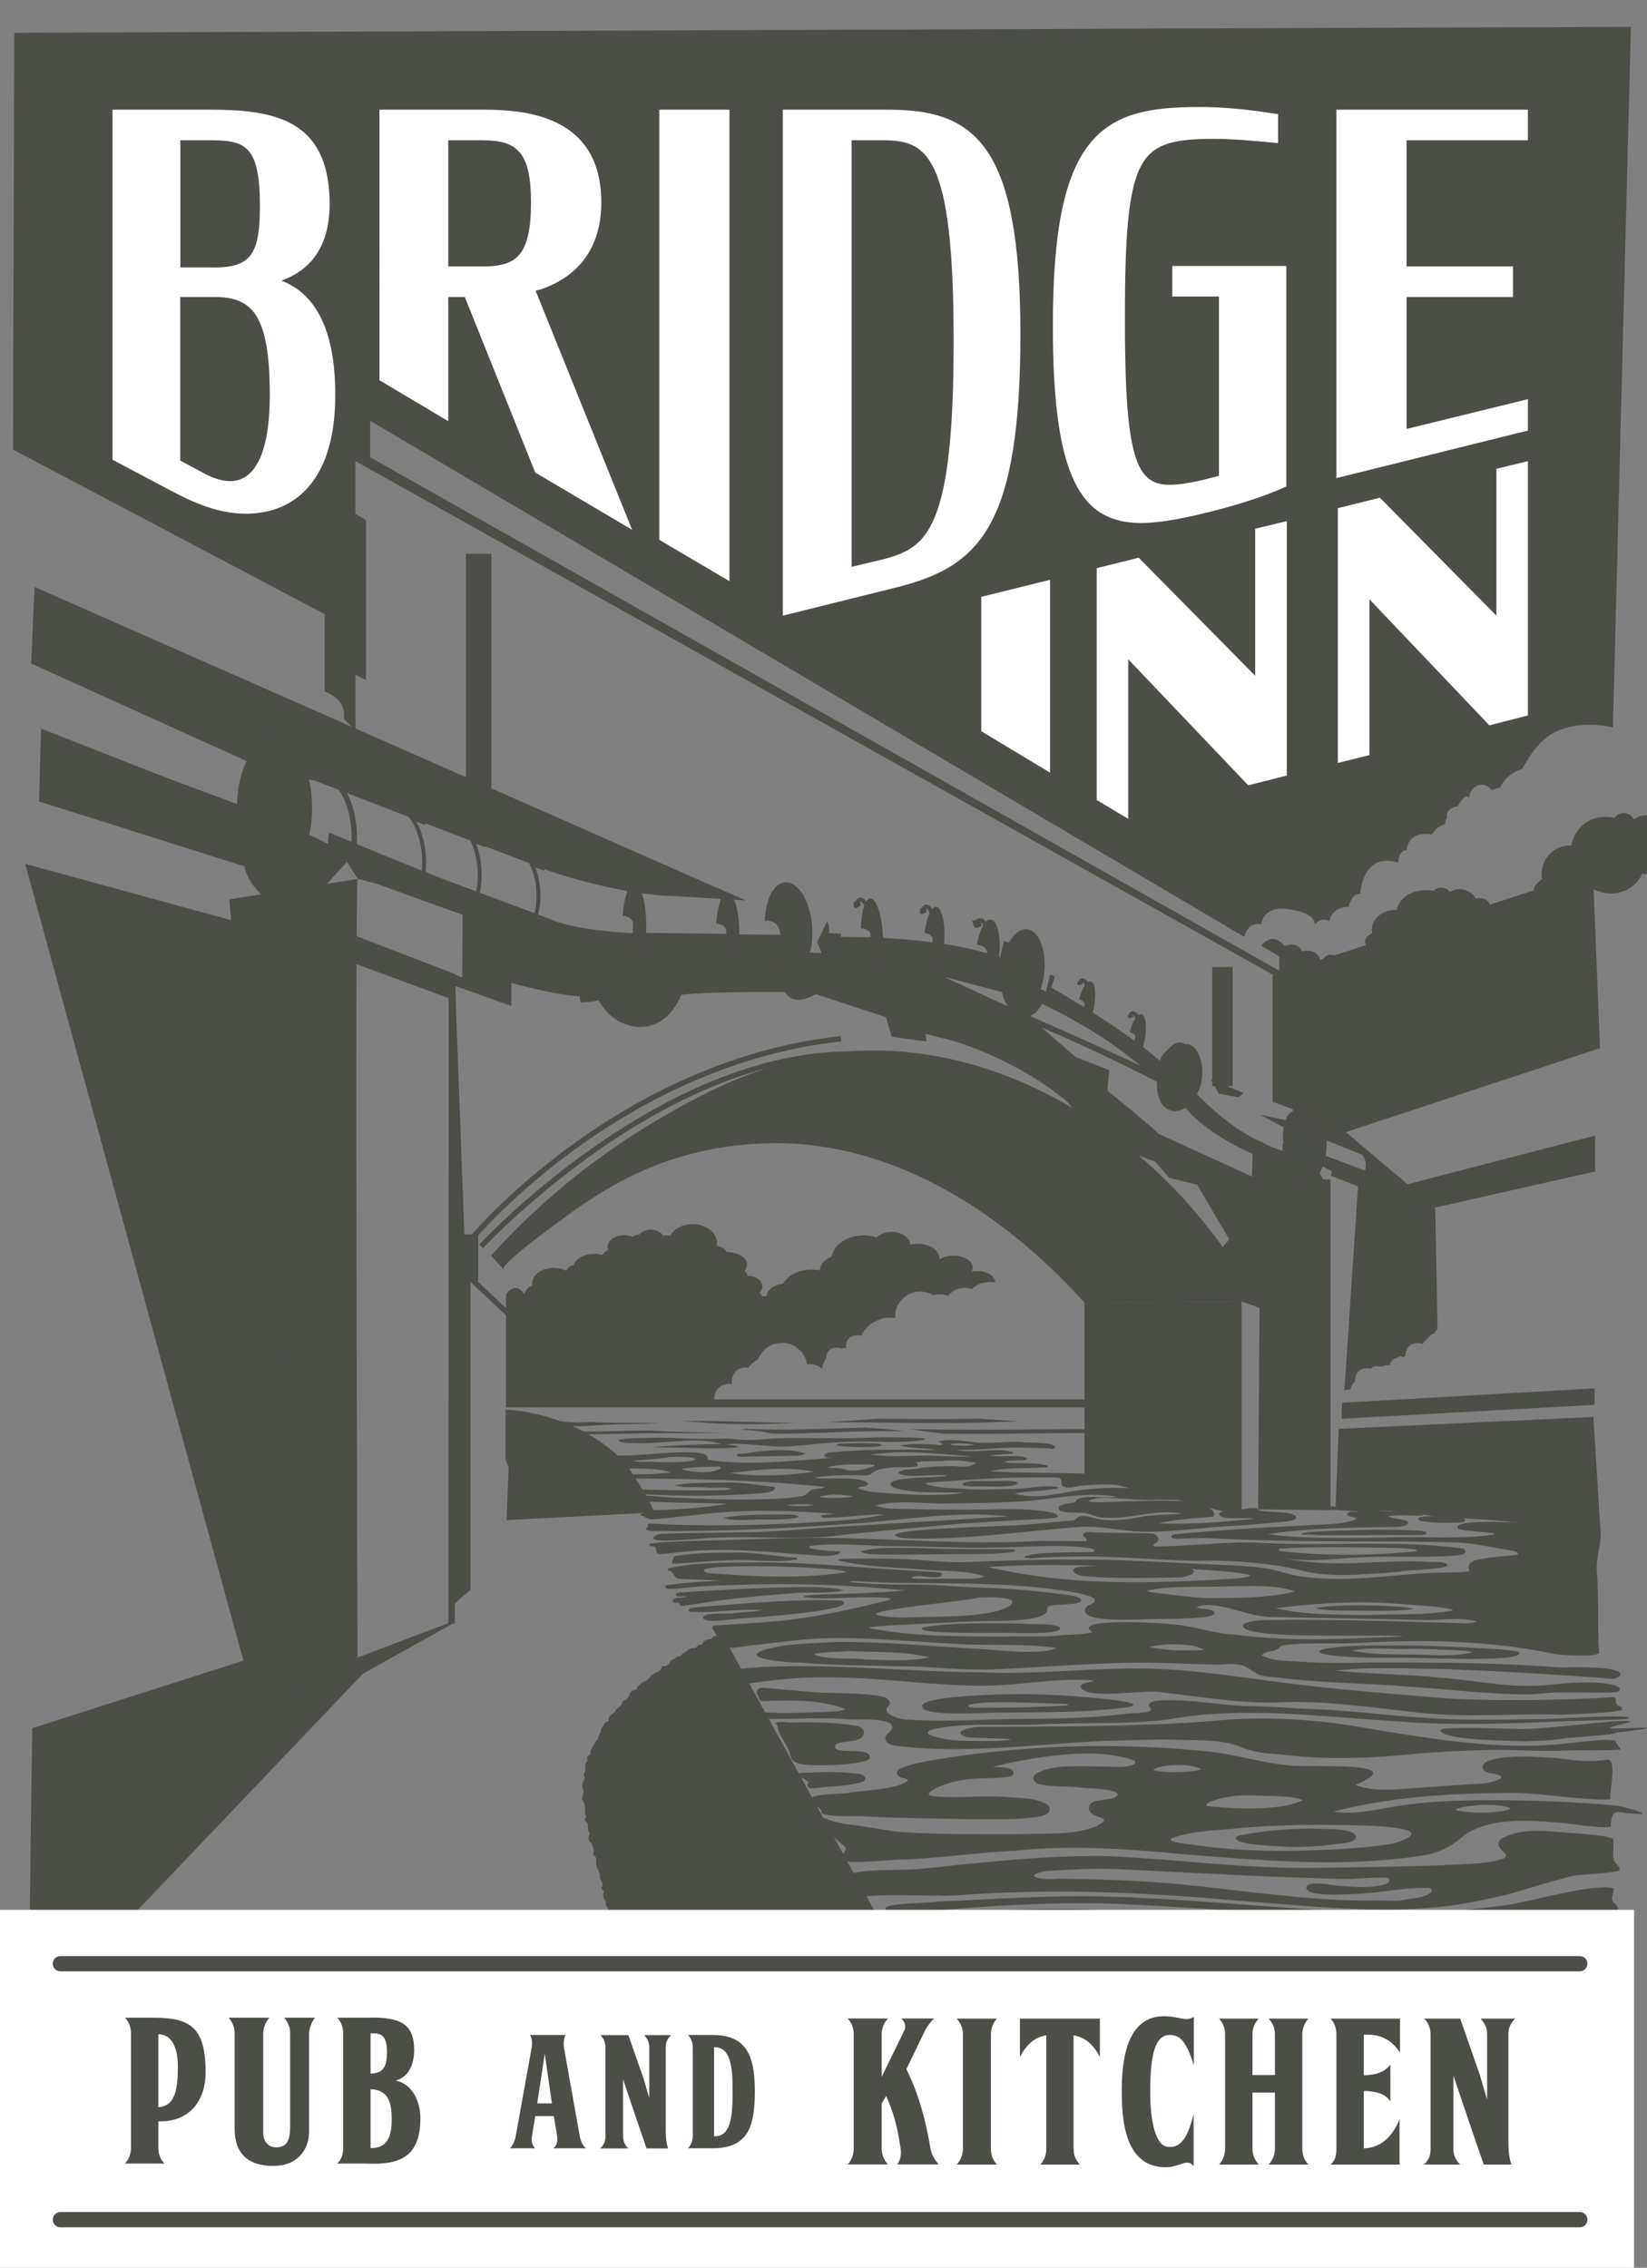 <?xml version="1.0" encoding="UTF-8"?>
<svg id="Layer_1" data-name="Layer 1" xmlns="http://www.w3.org/2000/svg" viewBox="0 0 140.1 192.87">
  <rect x="0" y="0" width="140.1" height="192.87" fill="#808080" stroke="none"/>
  <defs>
    <style>
      .cls-1 {
        fill: none;
      }

      .cls-1, .cls-2, .cls-3, .cls-4 {
        stroke-width: 0px;
      }

      .cls-2 {
        fill: #4c4e48;
      }

      .cls-3 {
        fill: #4b4d47;
      }

      .cls-4 {
        fill: #fff;
      }
    </style>
  </defs>
  <path class="cls-2" d="m74.01,79.73s10.8.19,13.39,3.2l-.49,1.5-4.31-1.26-3.18-.34-5.3.12-.7-1.04.59-2.18Z"/>
  <path class="cls-2" d="m66.79,75.04c-.98.07-1.69,1.49-1.73,3.3.05-.01.11-.02.16-.03.14-.02.28,0,.41.06.13.03.25.09.35.19.11.09.19.19.24.32.06.09.09.19.11.3.02.07.03.13.04.19,0,0,0,0,0,0,0,0-.02.28-.02.28-.02.14-.08.26-.16.37-.02.04-.05.08-.07.11-.09.11-.19.19-.32.24-.08.05-.16.08-.26.09-.07.02-.14.03-.22.03.4,1.41,1.2,2.37,2.05,2.31,1.11-.08,1.87-1.89,1.71-4.03s-1.19-3.81-2.3-3.72Z"/>
  <path class="cls-2" d="m87.38,79.03c-.9-.1-1.78,1.06-2.12,2.68.05,0,.1,0,.15,0,.13,0,.25.05.36.12.11.05.21.13.29.23.08.1.14.21.16.33.04.09.05.19.05.29,0,.06,0,.12,0,.18,0,0,0,0,0,0,0,0-.06.25-.06.25-.04.12-.11.22-.21.3-.03.03-.05.06-.09.09-.1.08-.21.14-.33.16-.08.03-.16.05-.25.04-.07,0-.14,0-.2,0,.12,1.35.68,2.35,1.46,2.44,1.01.11,2.01-1.39,2.23-3.35s-.43-3.64-1.44-3.76Z"/>
  <ellipse class="cls-3" cx="86.3" cy="82.45" rx="2" ry="1.05" transform="translate(-10.74 151.95) rotate(-79.3)"/>
  <polygon class="cls-2" points="53.18 82.63 54.08 79.33 62.34 79.43 61.94 83.33 53.18 82.63"/>
  <path class="cls-2" d="m22.76,65.53l4.09.89,8.29,3.2,11.73,4.5s5.66,1.98,10.64,2.1l5.9.36L2.94,49.92l-.29,6.51,20.11,9.11Z"/>
  <path class="cls-2" d="m101.76,126.81c.21.04.55.69-.92.67.02.12-2.5.04-2.6.07-1.62.09-3.2-.23-4.83-.15-2.5.54,1.78.33,2.25.28,2.1.02,4.66-.28,6.75.32.26.1,1.21.6.78.99-1.54.16-3.14.19-4.64.58,2.74.1,5.43-.13,8.11-.39-.5-.19-2.85.18-2.95-.42-.03-.24.8-.21,1.01-.24.43,0,2.16-.51,2.29-.13.34.34,3.07.01,3.27.66-.07.31-.56.27-.81.34-1.39.15-2.79.25-4.18.37-2.92.08-5.77.65-8.72.48-1.57-.11-3.13-.48-4.69-.38-5.01.36-9.97,1.17-15.06.96-3.83-.79,9.93-1.03,10.29-1.14,1.37-.1,2.74-.24,4.11-.37.15-.01.28-.04.38-.19.29-.31.86-.16,1.25-.06,1.42.41,2.86.21,4.24-.05,1.12-.22,2.28-.14,3.41-.28-1.62-.34-3.26.13-4.84.3-.71.07-1.42.09-2.14,0-.55-.11-1.07-.43-1.64-.37-.55-.03-1.12.01-1.66-.14-.65-.57.77-.64,1.08-.71.25,0,.25-.32.49-.36,1-.31,2.17.04,3.19-.17-2.84-.47-5.58.3-8.37.43-2.19.12-4.38.13-6.58.17-1.86-.04-3.74-.3-5.53.16.76.32,1.51.26,2.29.3,2.31.04,4.62.07,6.93.04,1.83-.01,3.66-.12,5.49.21.25.08.66.08.77.35-.06.24-.86.18-1.1.23-2.32.11-4.64.25-6.95.4-3.84.35-7.67.66-11.48,1.12-3.7.28-7.47-.17-11.15.19-.5.02-5.18.48-3.28-.41,3.51-.17,7.05-.04,10.55-.28,6.39-.49,12.82-.8,19.21-1.22-4.5-.53-8.93.35-13.36.61-5.54.42-11.54.69-17.12.63-.71-.22-.13-.22-.18-.46-.04-.24.26-.16.41-.16,4.22.24,8.44.14,12.63-.06,2.37-.16,4.75-.19,7.05-.72-1.71-.06-3.37.31-5.07.26-.11,0-.28.01-.29-.13,0-.1.16-.07.25-.09.31-.05.62-.09.98-.1-3.63-.27-7.35-.39-10.95-.01-1.16.14-2.32.23-3.47.38-.58,0-1.32.28-1.84-.12-.09-.12-.26-.03-.35-.16.06-.12.2-.1.31-.15-.08-.2-.04-.28.2-.26,2.32.02,4.67-.18,6.93-.53-1.98-.1-3.95-.07-5.93-.16-.65,0-1.3-.04-1.91-.36-.05-.03-.12-.05-.11-.13,0-.07.08-.08.13-.08,1.05.01,2.1.14,3.16.2,2.2.09,4.39.2,6.58.16,1.46-.03,2.94-.03,4.37-.28.46-.05.62-.58,1.09-.59.28-.08.63-.02.86-.2-5.21-.56-10.45-.68-15.64-.71-.51-.07-1.6.1-1.94-.26.17-.15.57-.07.82-.11,1.27.03,2.45,0,3.73-.15-1.57-.46-3.11-.31-4.67-.32-.08,0-.36,0-.25-.13.53-.14.32-.31.01-.61-.16-.26-.46-.14-.72-.28.11-.12.24-.11.34-.1,1.45.05,2.9-.08,4.33-.18.52,0,4.47-.45,4.01.54,3.57.55,7.18.07,10.7-.16-.21-.02-.69.04-.75-.2.12-.37.93-.25,1.28-.33,2.74-.23,5.52-.18,8.28-.13-1.04-.22-2.09-.11-3.13-.39,1.06-.22,2.51-.12,3.61-.03-.01-.23-.5-.28-.23-.34,1.05-.23,2.25.04,3.34.12,1.17.08,2.31-.11,3.49-.06.49.09,2.94-.02,2.99.46-.02.13-.18.13-.29.12-.89-.09-1.78-.04-2.67-.1-1.82-.04-3.59.27-5.42.18,1.6.41,3.32-.27,4.86.24-.02.14-.25.12-.37.13-.54,0-1.06.1-1.64.1.6.28,2.87-.17,3.16.32-.16.26-1.57-.02-1.93.29,1.13.16,2.27-.04,3.42.22.09.02.24,0,.24.12,0,.1-.14.08-.23.09-1.56.11-3.15-.03-4.66.33,2.86.17,5.83.12,8.72.22.75.16,1.54.05,2.25.4.42.19.43.61,0,.57-1.08-.16-2.32-.02-3.42.06-.4.05-.77.23-1.18.1-.58-.11.01-.77-.67-.82-3.71-.08-7.42.15-11.09.45-.07.01-.09.12,0,.15,1.23.34,2.53.3,3.78.41,1.04.04,2.08-.02,3.12-.03,1.44.08,2.87-.42,4.3-.15-.03.13-.13.12-.21.14-.28.04-.56.07-.84.1-.87.13-1.86.08-2.67.3,2.09.62,4.2-.22,6.25-.37,2.4-.28,4.87-.01,7.3.1.09.01.19-.05.21.07.1.62,2.03-.26,1.71.05Zm-32.45-1.13c.99.22,3.86-.22,4.53.48-.04.4-.69.16-.86.41.77.34,1.6.36,2.4.41,2.18.15,4.43.3,6.57-.02-1.95-.1-3.95.13-5.9-.42-1.7-1.02,4.12-.82,4.51-1.03-.87-.25-3.6.32-4.15-.26.33-.33,1.28-.27,1.78-.37.85-.17,1.8-.16,2.67-.19.61-.02,1.78.25,2.16-.33-.04.06-1.18-.13-1.33-.14-.62-.03-1.28.02-1.92.05s-1.27-.05-1.86.12c.83.59-1.78.31-2.05.43-.54.08-1.18.06-1.6.42-.16.16-.36.25-.6.24-1.47-.03-2.93-.06-4.37.19Zm-7.24-.4c2.43.35,4.81.22,7.18-.11-2.41-.49-4.82-.16-7.18.11Zm12.01-1.57c1.32.17,2.52.14,3.81.1,1.59-.06,3.2.13,4.79.06-2.87-.24-5.78-.57-8.6-.16Zm-20.29.53c.51.16,1.54.04,1.93.11,1.07,0,2.14.07,3.18-.12,1.1-.34-1.94-.4-2.11-.28-.75.14-2.25.21-3,.3Zm16.59.56c.58.09,1.16,0,1.72.24.77.12,1.51-.1,2.23-.33.08-.02.05-.15-.03-.15-1.32,0-2.67-.11-3.91.23Zm-12.39.14c.68.33,2.91.41,3.35-.11-.03-.13-.19-.1-.29-.11-1.02.05-2.07.01-3.07.22Zm11.72,2.36c.42.16,2.44.12,2.88-.04-1.02-.17-1.97-.24-2.88.04Zm11.04-4.46c.51.15,1.84.15,2.15.02-.75-.08-1.46-.17-2.15-.02Zm-13.81,5.16c.34.12,1.94.12,2.29,0-.75-.11-1.49-.09-2.29,0Z"/>
  <path class="cls-2" d="m98.23,131.52c2.8.01,5.56-.38,8.36-.34,0,0,0,0,0,0,5.92.39,11.87-.25,17.77.5.01,0,.03,0,.04.01.58.26.09.59-.35.58-2.73.26-5.54.02-8.29.18-2.29.09-4.68.49-6.88,0,4.53,1.01,8.2.18,12.31.37,0,0,0,0,0,0,.49.07,1.54-.08,1.88.21.03.02.05.06.05.09-.05.34-3.13.39-3.86.52,0,0-1.52.15-1.53.15-1.58.07-3.07.25-4.67.12-1.49-.01-2.91-.55-4.38-.75-2.26-.33-4.57-.48-6.81-.42-3.55-.03-7.08-.45-10.62-.35-1.2,0-2.42.04-3.6.15,0,0-.01,0-.02,0-1.53-.13.92-.47,1.28-.45,0,0,0,0,.01,0,1.31-.06,2.62-.07,3.93-.09.1,0,.22,0,.24-.11,0-.02,0-.04,0-.05-.13-.22-1.07-.22-1.35-.28,0,0,0,0-.01,0-2.44-.2-4.85.04-7.28.06-2.9.07-5.83-.14-8.73-.12-2.27-.05-4.54-.3-6.78-.03-.12.01-.12.19,0,.21.75.17,1.48.23,2.25.24.04,0,.09,0,.14,0,.12,0,.17.15.07.21-.46.24-1.17.2-1.7.19-3.91-.28-7.84-.76-11.7-.33-.61.05-1.22.15-1.84.17-.33.03-.35-.2-.37-.45-.02-.22-.26-.19-.44-.22-.13-.02-.15-.2-.02-.22,0,0,0,0,0,0,1.1-.14,2.23-.16,3.35-.21,3.66-.07,7.3-.26,10.97-.27,6.28.03,12.6.64,18.84.26,0,0,0,0,0,0,1.22,0,2.43.02,3.65.03.11,0,.26.03.29-.1.02-.21-.36-.24-.28-.47.04-.15.17-.2.31-.22,1.83.13,3.66.04,5.49.13.38,0,.8.43.47.73-.08.08-.17.13-.26.17-.11.05-.06.21.06.21Zm10.65.18c-.14,0-.13.2.01.22,3.86.43,7.76.39,11.55.02.61-.28-2.31-.3-2.49-.3-3.02-.05-6.07-.11-9.07.06Z"/>
  <path class="cls-2" d="m75.77,135.94c-2.48-.3-5.04.2-7.45-.11.08-.22,1.48-.19,1.8-.23,2.32-.04,4.65-.15,6.95-.33-4.93-.5-9.86-.66-14.75-.46-1.54.03-3.09.11-4.6.29-.27,0-1.02.16-1.12-.13-.02-.15.12-.16.24-.17,1.52-.2,3.05-.32,4.6-.35-1.22-.09-2.44-.12-3.66-.17-.49-.02-.41-.6-.83-.7-.08-.01-.16-.07-.14-.17,2.2-.54,4.8-.5,7.17-.53,4.88-.05,9.8.52,14.7.77.38.02.77.04,1.15.07.12,0,.27.04.29.16.02.08-.05.14-.12.18-.13.07-.28.09-.43.09-.62.03-1.51-.29-2.07.04.19.07.4.06.6.08.46.02.91,0,1.37,0h2.97c.45-.01.92-.02,1.3-.21-1.67-.54-3.4-.42-5.1-.56-2.42-.2-4.99-.21-7.33-.79,0-.14.19-.13.3-.13,1.66-.04,3.33-.03,5,0,1.9.05,3.82.36,5.71.27,4.84-.21,9.71-.31,14.59-.09,2.48.11,4.97.25,7.45.35,1.4.08,2.83.12,4.22.47.76.17,1.5.45,2.27.52,3.06.41,6.06.05,9.05-.21,1.43-.14,2.88-.15,4.33-.17.21,0,.43-.04.64-.07.09-.01.14-.05.1-.16-.21-.48.28-.76.7-.83,1.09-.25,2.24-.31,3.36-.41.31-.19-.21-.35-.4-.36-1.5-.25-3-.6-4.51-.7-6.12-.18-12.19-.02-18.33-.24-1.53-.05-3.07-.19-4.6-.11-.36-.06-1.43.21-1.56-.15,0-.11.11-.18.32-.2,3.68-.35,7.32-.59,11.04-.74,1.45-.15,3.1,0,4.41-.57-.17-.17-.41-.15-.61-.23-.1-.04-.19-.1-.18-.21.13-.32.74-.09,1.04-.18-1.38-.13-2.75-.15-4.13-.24-.17-.04-.46,0-.56-.15,1.77-.22,3.96.07,5.83.25,1.42.22,2.89.08,4.28.4-.04.08-.1.06-.15.07-.95.05-1.94-.11-2.87.06.46.23,1,.22,1.49.36.35.1.27.35.02.43-.45.15-1.01.12-1.49.13-3.21.06-6.44.08-9.59.51-.22.03-.45.06-.67.1,3.4.43,6.81.34,10.19.28,3.02-.12,6.2.2,9.13-.26,0-.12-.18-.12-.27-.12-.94-.13-1.92-.13-2.83-.35-.77-1.04,6.69-.38,7.48-.5.31,0,4.6.22,4.63.52.12,1.44-.42,2.29-.3,3.73.17,2.05.03,4.71.19,6.75.04.45-3.26.23-3.73.15-5.66-1.2-11.38-1.24-17.01-.94-2.05.09-4.15-.09-6.16.2-.12.02-.21.09-.28.17-.37.43-1.22.22-1.53.68,1.05.53,2.24.46,3.36.54,1.96.13,3.92.12,5.86.06,5.34,0,10.71,0,16.07.42,7.43-.2,4.89,1.09,4.52.98-3.35-.32-11.18-.74-14.53-.85-3-.01-6.03-.21-8.98.14,3,.32,6.01.29,9.02.62,2.57.18,5.15.75,7.72.68.8,0,1.59-.11,2.38-.18,3.94-.36,5.02.23,5.04.41.05.51-.97.3-5.22.33-.84,0-1.67.15-2.52.16-3.32.02-6.64-.44-9.97-.63-3.8-.35-7.6-.3-11.4-.8-.48-.06-1-.04-1.47-.2s-.82-.52-1.26-.72c-.87-.4-1.8-.14-2.69-.18-.97-.04-1.95-.04-2.92-.09-4.92-.25-9.74.21-14.61.44-2.41.18-4.84,0-7.27-.16-3.45-.13-6.89-.06-10.34-.36-2.02,0-6.38-.56-1.54-1.43,1.5-.2,3.03-.24,4.55-.32,3.84-.03,7.71.32,11.56.56,1.93.04,5.61.65,7.21-.05-2.77-.41-5.53-.17-8.3-.34-3.57-.17-7.16-.53-10.72-.51-2.22.03-4.4.34-6.58.59-.9,0-2.18.55-2.96-.03-.26-.42-.41-.89-.68-1.3-.25-.41.42-.32.66-.35,1.55-.13,3.11-.18,4.65-.33,3.25-.28,6.37-1,9.49-1.76.12-.02.23-.06.32-.2Zm-3.49-1.39c2.74.33,5.49.13,8.23.31,1.47.14,2.92.16,4.38.21,1.98.12,3.97.31,5.96.58.33.08,1,.1,1.12.45.05.54-2.98.18-2.88.67.24,1.28-4.68,1.04-5.66,1.1-2.39.09-4.78.22-7.17.34-.71.03-1.41.08-2.11.16-.08,0-.16,0-.2.1,3.75.73,7.67.71,11.45.72,1.66-.07,3.33.08,4.97-.12.84-.08,1.8-.03,2.56-.26-1.96-1.29,6.42-.75,6.96-.65,1.72.14,3.39.78,5.12.86,4.8.64,9.59.35,14.35.16-1.23-.28-14.9.43-13.52-1.1,1.19-.45,2.61-.24,3.9-.32,3.21,0,6.42.06,9.63.15,1.34.05,2.67.07,4.01.11.7-.01,1.64.17,2.23-.12-1.52-.42-3.09-.07-4.62-.12-4.21-.12-8.42-.16-12.63-.26-2.1.11-4.75-1.51-6.59-.85.44.29.96.07,1.41.33,1.16.86-5.45.63-5.93.73-.71-.03-6.03.35-4.77-1.14,1.56-.62-.06-.93-.88-1.13-4.56-.8-9.16-.79-13.72-.83-1.79.02-3.59-.08-5.39-.16-.07,0-.15-.02-.22.08Zm11.76-1.28c6.91,1.65,13.88,1.4,20.75,1.01,5.76-.47-6.52-1-7.31-1.05-4.48-.04-9-.28-13.44.04Zm-7.3,4.31c2.34-.15,7.4.11,9.13-1,1.21-.86-2.22-.75-2.66-.7-1.09.34-13.67,1.39-6.47,1.69Zm33.43-2.23c-1.71-.59-3.53-.45-5.27-.45-2.42.14-4.97-.11-7.31.37.31.22.73.17,1.09.25,1.43.13,2.85.39,4.28.4,2.42-.02,4.92,0,7.22-.57Zm-38.16-1.64c-.25-.48-14.41-.89-11.84.07,3.95.31,8.01.53,11.84-.07Zm51.55,3.27c-.01-.14-.18-.1-.27-.14-1.27-.28-2.56-.27-3.84-.4-3.68-.32-7.37-.13-10.95.34,2.47.58,5.11.53,7.62.58,2.47-.1,5.05.04,7.44-.38Zm-44.5,3.98c-2.23-.57-4.51-.41-6.75-.54-.95.07-1.92.06-2.86.2-.07.02-.2.03-.2.12,1.4.45,3.02.25,4.48.4,1.79.05,3.59.17,5.33-.17Zm23.33-.64c-.88-.64-3.65-.54-4.64-.24,1.55.31,3.08.35,4.64.24Z"/>
  <path class="cls-2" d="m82.45,174.09c-.5-.15-1.74-.14-1.51-.82.23-.63.49-.64,1.16-.73,8.05-1.18,16.31-1.45,24.54-1.67,9.1-.11,18.28-.1,27.41,1.25.22.04,3.49.27,3.52.48.23,2.79-1.15,4.91-.9,7.7.03.78-2.18,1.49-2.92,1.51-1.98-.02-3.97-.03-5.95-.04-13.68-.1-31.21-.37-44.89-.48-.67.14-.23-.99-.68-1.07-3.53-.63.32-.89-.29-1.87-.12-.19-.08-.92-.29-1.07-.04-.03-.09-.76-.1-.8-.01-.13.08-.25-.1-.27-2.26-.16,3.34.42,3.51.4,2.44.21,4.88.33,7.31.38,5.41-.05,10.84-.21,16.18-.82,4.37-.52,8.73-1.07,13.02-1.9,2.19-.41,4.45-.77,6.45-1.65,1.02-1.05-7.2-1.02-7.92-1.09-3.81-.17-7.62-.24-11.41-.18-1.63.05-3.29-.05-4.89.19-.09.02-.25,0-.24.11.01.13.17.11.27.11,2.13.16,4.26.22,6.39.27,3.29.17,6.6.06,9.88.49,2.1.94-6.18,2.38-6.73,2.56-3.35.49-6.74.88-10.18.94-4.09.17-8.2.16-12.32-.13-.93-.18-10.62-.17-8.32-1.83Zm19.12-1.26h0c-2.85-.08-5.7-.05-8.44.56-.23.09-.79.06-.84.31.38.49,1.84.5,2.47.6,1.89.11,3.78.25,5.66.35,3.64-.18,7.52.34,10.98-.64.3-1.26-8.64-1.18-9.82-1.18Z"/>
  <path class="cls-2" d="m115.29,151.81c1.93.73,4.05.27,6.02.2,1.32-.1,2.64-.2,3.96-.28.81-.01,1.6-.09,2.3-.42.44-.25-.37-.45-.6-.48-1.04-.07-1.16-.84-.23-1.12,1.01-.3,2.11-.32,3.18-.32,1.08.04,2.5.1,3.58.27.2.03,1.81.24,3.16,0,.94-.16.26,2.44.32,3.32.02.22-3.39-.11-3.62-.13-1.6-.15-3.2-.37-4.8-.37-5.12.03-10.32.33-15.16,1.6,2.19.33,4.29-.37,6.41-.61,4.47-.63,13.22-.35,17.81.11.13.01,4.64,1.11.06.53-.55-.07-.68.68-.65,1.18.15.39-4.26-.31-4.46-.28-2.7-.21-5.87-.44-8.04,1.09-.85.8-1.87,1.36-3.06,1.63-6.78,1.16-13.85.52-20.81-.03-4.76-.46-9.51-.79-14.2-.31-3.17.15-6.29.62-9.46.76-1.01,0-3.78.28-4.79.19-.22-.06-.82-.38-.97-.18-.45.45,1.13-.85.6-1.12-.74-.64-1.56-1.3-1.88-2.22-.08-.23.17-.22.33-.13.63.28,1.3.39,1.97.49,1.48.15,2.95.49,4.43.64,3.43.21,6.84.18,10.25.17,2.03-.1,5.42.19,6.93-1.07.32-.42-1.07-.33-1.21-.99-.26-1.1,1.66-.67,2.27-1.12.91-.66-2.69-.73-3.04-.78-1.21-.16-2.47-.01-3.65-.34-1.31-.93,1.56-1.44,2.21-1.44,1.6-.09,3.22,0,4.84.03.27.02,1.69-.15,1.17-.56-3.37-1.24-8.72-.24-12.02.54.52.06.93,0,1.41.14.46.14.48.6.02.69-1.09.2-2.24.1-3.35.21-1.07.12-2.1.35-3.02.85-.2.12-.84.49-.26.59,2.13.28,4.26-.1,6.4.1,1.14.09,2.43.03,3.46.65.53.46-.1.93-.58.98-2,.36-4.12.23-6.17.26-2.83-.11-5.64-.07-8.47-.23-1.28-.1-2.57.09-3.84-.21-.09-.03-.15-.09-.14-.18,0-.39-.94-.66-.98-1.05,0-.55,2.95-.46,3.45-.61,1.14-.18,4.2-.3,4.89-1.04-.19-.21-.57-.14-.8-.34-.89-.72,1.77-1.13,2.21-1.26,7.9-1.39,16.16-1.7,24.35-.82,2.23.26,4.42.97,6.66,1.15,1.41.25,10.7-.48,5.6,1.67Zm-2.33,3.4c-2.49-.04-4.97.06-7.43.25-1.95.25-4.07.19-5.87.89-.42.4,1.67.49,1.92.56,3,.44,6.02.56,9.01.49,2.69-.1,5.41-.16,8.04-.64,5-1.61-4.53-1.54-5.67-1.55Zm-2.13-2.11c-.84-.34-1.72-.3-2.58-.35-1.3-.02-2.61-.16-3.87.09-.28.03-2.1.44-1.7.77,2.29.23,6.21.45,8.15-.51Zm12.94.82c.7.31,4.26.35,4.73-.13-.96-.45-3.81-.35-4.73.13Zm-21.6-3.46c-.85-.5-3.41-.45-4.08.06.64.3,3.43.26,4.08-.06Z"/>
  <path class="cls-2" d="m138.41,165.36c.04.47-.23.18-.19.65.02.29-4.6.79-4.88.85-3.57.73-7.3.92-11.02.87-2.72-.06-5.46-.3-8.18-.53-1.01-.04-1.99-.37-3-.4-.59-.04-.25.39.11.48,2.25.86,4.62,1.02,6.96,1.15,4.16.19,8.35.35,12.41-.24,4.08-.61,7.31-1.03,7.8,2.93,0,.19-2.51.44-2.71.41-2.3-.29-6.58-.97-8.88-1.05-9.96-.15-19.94-.32-29.82.28-3.32.15-6.63.39-9.93.68-1.27.12-2.55.17-3.82.31-.5,0-4.14.36-4.62.11-.08-.06-1.08.17-1.16.18-.2.02.88.06.77-.18-.06-.1-.09-.6.1-.62.17-.01,2.73-.24,2.92-.23,2.93-.38,5.88-.62,8.88-.6,4.81-.24,9.64-.41,14.43-.85,1.64-.15,3.27-.29,4.91-.44.74-.08,1.52-.03,2.24-.18.24-.05.19-.38-.06-.43-.57-.09-1.13-.21-1.7-.3-7.46-1.3-15-.96-22.34-.31-.68.02-10.76,1.5-9.41.45,1.3-.35,2.68-.51,4.01-.76.31-.13,6.49-.35,3.54-.64-2.31-.08-4.54.35-6.8.56-.31.08-.59-.11-.9-.16-.13-.03-.25-.06-.36-.13-.16-.08-.16-.34.04-.33,1.75-.21,3.54-.24,5.19-.8,1.76-.56.53-.87-.57-1.05-2.05-.44-4.11-.44-6.15-.31-.07,0-.18.05-.22-.04-.03-.08.07-.13.14-.15.22-.07.17-.27.21-.42-.06-.22-.43,0-.61-.06-.24.05-.33-.27-.56-.19-2.88-.72,6.04-1.27,6.39-1.28,4.62-.19,9.26-.41,13.93-.03,6.8.3,13.61.9,20.4.99,4.33.05,8.66.1,12.96-.08,1.41-.01,2.82-.02,4.23-.1,4.05-.25,3.83.54,3.85.76.05.5.48.51.52,1.01,0,0,.97.24.97.24Zm-59.49-1.67c.07.09.13.09.2.09.97.02,1.92-.05,2.88-.06,2.26-.01,4.57.07,6.79.77.5.22-.48.49.13.84.65.14,1.34.1,1.99.07.53-.03,4.95-.86,4.13-1.52-1.64-.51-3.39-.56-5.07-.61-3.69-.02-7.45-.13-11.05.43Zm41.73,1.51c-.37.03-3.87-.18-2.89.63,1.37.41,2.81.48,4.21.66.85.05,5.19.42,5.24-.46-.25-.45-2.11-.38-2.7-.55-1.27-.17-2.55-.29-3.85-.28Zm-14.38-.19c-5.26-.06-4.37.91.23.99.79-.07,4.69.41,4.79-.28-.2-.75-4.25-.66-5.02-.71Z"/>
  <path class="cls-2" d="m71.89,145.35c-2.06-.83-4.7-.75-6.86-.68-.33.03-.42-.03-.49-.32-.02-.06-.03-.13-.08-.18-.16-.15-.09-.3-.02-.44.07-.14.22-.21.41-.19,1.35.12,2.71.24,4.07.35,2.08.19,4.19.01,6.25.42.35.11.72.51.41.78-.7.65.92,1.14,1.5,1.15,3.44.25,6.83-.06,10.25-.05,2.82-.01,5.63-.09,8.39-.43.34-.11,2.67.04,2.09-.53-.43-.55.79-.61,1.18-.62,2.43-.09,4.87.44,7.31.49,1.91.02,3.83.22,5.74.27,2.94.12,5.87.52,8.81.7,3.29.27,6.55.2,9.81.13.55.09,7.79-.46,7.88-.09.04.16-1.1.12-5.53.29-4.67.18-9.41.38-14.15,0-6.49-.39-13.17-1.33-19.49-.16-3.69.45-7.5.22-11.23.43-2.84.1-5.75-.18-8.51.34-2.1.48,1.1,1,1.76,1.01,1.19.07,2.36.04,3.54.05,3.28-.26-2.2-.2-2.78-.34-1.36-.53.74-.88,1.25-.86,6.51-.04,13.04,0,19.5-.48,4.06-.44,8.21-.25,12.33.42,5.92.98,12.4,2.17,18.27,1.44,3.18-.39,3.92-.3,3.94-.12.02.2.37.45.39.65,0,.11-3.81.06-4.59.1-2.11.1-4.24-.08-6.36-.06-2.46.07-4.91.18-7.34.42-3.13.3-6.33.4-9.53.09-1.42-.21-2.94-.12-4.29-.69-1.63-.7-3.42-.61-5.12-.66-2.25-.1-4.48.05-6.72.08-5.91.28-11.82,1.16-17.82.4-.47-.04-.96-.5-.67-.89.29-.3.86-.69.23-1.06-1.22-.44-2.54-.18-3.8-.31-2.43-.17-4.82.09-7.24-.05-.15,0-.58-.13-.3-.24.34,0,.5-.34.87-.27,1.71.09,3.41.02,5.1-.04.54-.07,1.17,0,1.64-.23Z"/>
  <path class="cls-2" d="m137.25,158.02c.04.5.48.51.52,1.01.02.24-3.5.43-3.73.46-2.59.57-5.03,1.56-7.66,2.04-6.83,1.59-14.13.61-21.23.11-7.98-.72-15.97-1.07-23.85-.43-1.52.08-5.93-.14-7.43.06-.26-.01-.43.28-.29.09.08-.12-.13-.06-.19-.18-.19-.35-.46-.37-.68-.71-.08-.13-.43-.46-.58-.53-.51-.46.19-.89,4.18-.91,2.07,0,4.09-.33,6.13-.52,3.81-.36,7.63-.71,11.5-.66,5.91.24,11.84,1.09,17.74,1.01,4.74-.07,9.49-.09,14.19-.39,4.43-.55.73-.95,1.79-2.06,1.73-1.02,3.94-.67,5.95-.52.38.03,3.6.22,3.63.58.04.46-.04,1.08,0,1.54Zm-20.35,3.61h0c.76,0,1.54.06,2.29,0,.83-.22,1.88-.13,2.53-.68.14-.2.05-.37-.21-.39-1.44-.02-2.84.17-4.24.36-.59.06-7.05.72-6.04-.61.89-.33,2.11.1,3.1.1,1.16.1,2.36.17,3.45-.15.31-.04.66-.45.16-.57-1.29-.04-2.56.14-3.85.11-6.36-.16-12.73-.53-19.09-.84-2.02-.08-4.03.05-6.03.17-2.33.46-.05.82.96.65,3.95.05,7.9.17,11.86.62,5.04.54,10.08,1.29,15.11,1.24Z"/>
  <path class="cls-2" d="m93.04,142.91c-3.52-.27-7.04.62-10.6.44-4.08-.1-8.17-.73-12.24-.69-2.24-.05-4.43.24-6.62.52-.15,0-.33.06-.47-.02-.03-.03,0-.06.02-.09.29-.16.16-.24,0-.46-.26-.36-.77-.06-1.14-.17-.97-.46,2.56-.63,2.78-.66,6.18-.3,12.43.4,18.64.45,4.56.22,9.04-.36,13.57-.33,4.62.02,9.22.89,13.84,1.41,3.76.46,7.53.73,11.3,1.06,3.57.34,11.57.25,15.09-.04.26-.02.23.22.26.47.03.35.49.24.52.59.02.26-4.81.44-5.1.44-4.07-.12-8.1.28-12.19-.17-3.78-.4-7.57-1-11.35-.9-3.52.2-7.06-.44-10.58-.84-1.29-.28-6.38.71-6.83-.43,0-.52.88-.29,1.13-.59Z"/>
  <path class="cls-2" d="m124.14,163.28c-9.66.02-19.34-.91-29.02-1.36-6.27-.22-12.47.26-18.63.85-.22.01-.45.04-.66-.11-.18-.06-.5-.07-.51-.28-.28-.58,3.95-.49,4.5-.66,4.64-.19,9.26-.53,13.94-.43,8.37.21,16.77,1.27,25.14,1.44,3.21-.02,6.4-.31,9.54-.74,1.89-.33,7.06-1.78,8.74-1.42.25.05-.09.7-.06.95.03.32.49.51.52.83.02.25-.39.12-3.37.23-.57.02-1.14.1-1.71.15-2.78.21-5.61.54-8.42.55Z"/>
  <path class="cls-2" d="m78.13,169.7c.42-.32,1.07-.32,1.59-.43,2.74-.48,5.53-.75,8.33-.91,3.62-.21,7.24-.39,10.89-.35,6.86.78-7.37,1.94-8.24,1.98-4.15.26-8.41,0-12.57-.28Z"/>
  <path class="cls-2" d="m82.67,145.71c-1.22-.01-2.81.12-4.02-.3-1.02-.77,1.9-.97,2.45-1.07,3.36-.3,6.8-.34,10.23-.08.4.04,6.46.43,4.8.9-4.42.64-8.93.39-13.47.55Zm1.78-.47c1.96,0,4.31-.06,6.32-.19.21-.07-.07-.17-.19-.14-1.45-.04-2.91-.1-4.36-.14-1.25.02-2.55-.05-3.74.2-.63.42,1.55.22,1.96.27Z"/>
  <path class="cls-2" d="m65.96,146.54c.21-.15.85-.08,1.13-.04,1.89-.05,3.8-.04,5.7.27.95.15.9,1.04.06,1.21-.55.17-1.19.11-1.71.34-.77,1.09,2.76.14,2.85,1.09.23.78-5.56.87-6.09.56-.42-.16-.59-.3-.66-.7-.21-.87-.95-1.56-1.1-2.44-.01-.13-.11-.2-.19-.28Z"/>
  <path class="cls-2" d="m61.52,122.84c.44.02.87.08,1.3.17-.06.08-.16.09-.26.1-.95.09-1.91.07-2.86.05-.86-.01-1.72-.03-2.58-.04-.5,0-1.01-.02-1.51-.06,1.92-.15,3.85-.23,5.78-.24-1.64-.51-3.42-.26-5.11-.15-.63.04-1.26.09-1.89.07-.42-.04-1.52.05-1.75-.21-.02-.14.14-.11.23-.12.77-.12,1.57-.08,2.35-.12,1.05-.06,2.1.03,3.14.06s2.18.03,3.27,0c.53-.01,1.06.08,1.59.11.86.05,1.7-.07,2.56-.11,1.6-.09,3.19-.03,4.79-.03,1.2.01,2.41,0,3.61-.06.48-.03,5.58-.07,4.31.21-.79.17-3.13.2-3.93.14-1.22-.03-2.44,0-3.66.07s-2.37.23-3.56.32c-1.88.14-3.76-.33-5.65-.17-.06,0-.12.01-.18.02Z"/>
  <path class="cls-2" d="m118.47,139.94c2.29,0,4.24.05,6.48.18,1.35.1,2.71.11,4.05.32.11.01.22.04.25.13.2.9-9.29.33-10.7.42-8.64.07-8.22-1.15-.08-1.04Zm-3.4.42c.1.09.22.09.32.11,1.3.22,2.63.21,3.94.24,1.92-.03,4.12.26,5.88-.17-.08-.15-.99-.15-1.24-.19-1.31-.03-2.62-.12-3.92-.12-1.65.08-3.4-.17-4.98.13Z"/>
  <path class="cls-2" d="m64.89,136.93c-1.86-.11-3.7.18-5.54.17-.24-.09-.67.14-.8-.15.12-.28.65-.21.93-.28,4.02-.29,8.06-.71,12.14-.54,1.59.85-7.46,1.41-8.01,1.49-.64-.06-3.68.57-3.81-.02.04-.56,2.2-.26,2.75-.42.78-.08,1.58-.1,2.34-.25Z"/>
  <path class="cls-2" d="m137.51,147.35c-.01.19-4.07.45-4.35.48-1.14.22-2.32.21-3.5.27-1.05-.06-6.82-.07-7.12-.9.03-.13.13-.16.26-.17,2.39-.18,4.83.04,7.24.01,1.03,0,6.27-.58,7.28-.64,4.26-.25-3.19.78.9.59,4.61-.21-.71.36-.71.36Z"/>
  <path class="cls-2" d="m71.81,135.25c-1.41.32-3.07.11-4.56.27-1.68.13-3.37.26-5.04.47-1.4.17-2.78.39-4.16.6-.34.04-.16-.35-.42-.29-.14.01-.37.04-.42-.14.03-.37.92-.22,1.22-.39-.24-.05-.89.12-.95-.14.02-.28.71-.17.94-.23,2.58-.16,5.16-.3,7.75-.39,1.86.01,3.81-.17,5.65.25Z"/>
  <path class="cls-2" d="m57.34,126.32c1.46-.27,3.07-.19,4.59-.23,1.24-.03,2.47.22,3.71.34.11.01.24,0,.28.14-.04.35-.91.38-1.21.43-3.61.28-7.28.25-10.94.04-1.85-.53,2.59-.3,2.84-.31,1.48.03,2.96.04,4.43.02.36-.05.89.06,1.15-.15-.67-.19-1.48,0-2.19-.1-.87-.1-1.83.09-2.66-.19Z"/>
  <path class="cls-2" d="m62.33,132.05c1.68-.06,3.42.29,5.11.41.12,0,.32-.04.34.09.02.13-.18.1-.3.12-1.01.15-2.05.1-3.08.05-2.41-.16-4.79.16-7.15.27-.23-.11.05-.36.05-.54.02-.11.13-.11.22-.13,1.59-.24,3.19-.28,4.82-.27Z"/>
  <path class="cls-2" d="m73.22,131.95c1.5-.43,3.19-.28,4.78-.3,2.76.14,5.5.09,8.24.12.5.18-.47.28-.6.29-2.28.18-4.6.09-6.9.14-1.37.04-2.74,0-4.1.01-.46-.03-1.03,0-1.42-.26Z"/>
  <path class="cls-2" d="m68.83,151.56c-.26-.03-.31-.29-.55-.33-.39-.02-.6-.42-.1-.45,1.6-.07,3.21-.14,4.83.08.36,0,.83.36.44.64-1.23.45-2.67.38-3.99.57-.43.08-1.09,0-.64-.52Z"/>
  <path class="cls-2" d="m116.56,130.57c-.25,0-.51,0-.76,0-.76,0-1.53,0-2.29,0-.68,0-1.24,0-2.11-.04-.09-.01-.9,0-.68-.11.04-.02.54-.1.59-.11.89-.06,1.78-.11,2.68-.13,2.35-.08,4.71-.15,7.07.04.19.02.39.12.23.24s-.62.09-.85.09c-1.29,0-2.58,0-3.87,0Z"/>
  <path class="cls-2" d="m61.49,129.08c1.82-.31,3.76-.27,5.65-.27.15,0,1.09.05.68.27-1.18.23-2.43.12-3.65.16-.9.03-1.84.13-2.67-.16Z"/>
  <path class="cls-2" d="m68.52,123.62c-.45.27-1.08.15-1.61.21-1.12.02-2.25.03-3.37.05-.26,0-.67.11-.87-.13,0-.07.05-.08.1-.09.49-.02.98-.08,1.46-.18,1.38-.15,2.93-.31,4.29.14Z"/>
  <path class="cls-2" d="m83.22,126.42c-.18,0-1.77.04-1.22-.32.78-.24,1.64-.11,2.46-.14.48.04,1.77-.13,2.1.15-.15.48-2.76.26-3.34.31Z"/>
  <path class="cls-2" d="m122.33,128.96c.38-.07,3.3.13,1.96.53-1.17.03-2.36.07-3.53-.16-.62-.46,1.38-.36,1.57-.37Z"/>
  <path class="cls-2" d="m75.03,122.92c-.07.26-5.06.17-3.62-.13,1.02-.05,2.05-.08,3.09-.03.26,0,.36.05.54.17Z"/>
  <path class="cls-2" d="m84.75,138.89c-.46-.05-7.15.11-6.25-.48,2.72-.47,5.6-.33,8.4-.33.57.1,3.15-.08,3.28.4.05.63-4.68.33-5.43.4Z"/>
  <path class="cls-2" d="m95.59,133.11c1.86.02,3.72.07,5.58.29.08,0,.15.02.22.06.63.38-.76.69-.92.69-2.78.05-5.55.14-8.34-.11-.3-.03-1.24-.35-.62-.7.11-.06.24-.07.37-.08,1.23-.11,2.47-.16,3.71-.14Z"/>
  <path class="cls-2" d="m111.93,136.79c.96-.38,7.28-.31,8.32.05-1.17.19-2.54.15-3.78.16-1.5-.07-3.07.1-4.54-.21Z"/>
  <path class="cls-2" d="m111.82,155.53c.6.04,4.06-.12,3.42.93-.53.37-1.3.3-1.94.43-1.2.13-2.4.22-3.62.19-.79-.07-4.22-.11-4.55-.69-.03-.21.22-.26.39-.3,2.05-.41,4.18-.58,6.31-.57Z"/>
  <path class="cls-2" d="m78.47,121.7c.59.08,1.18.16,1.76.23,1.02,0,2.03.02,3.05.01,2.87,0,5.74-.05,8.61-.06.36,0,.72,0,1.07,0,.22,0,.22-.33,0-.33-2.85,0-5.71.04-8.56.05-2.32.01-4.63-.02-6.95-.04.34.04.68.08,1.02.13Z"/>
  <path class="cls-2" d="m55.08,121.67c-.47,0-.93,0-1.4.01-1.12.02-2.24.07-3.36.07-.54,0-1.08-.02-1.61-.07-.4-.04-.56.19-.17.22,1.04.1,2.13.09,3.2.06,1.15-.03,2.29-.05,3.44-.06,2.24,0,4.47-.03,6.71-.05-2.28-.01-4.56-.07-6.82-.19Z"/>
  <path class="cls-2" d="m74.76,121.5c-.37-.03-.74-.06-1.11-.09-2.13.05-4.27.15-6.4.18-1.26.02-2.51-.03-3.77-.07-.17.02-.34.04-.51.07.19,0,.38.02.56.03.71.05,1.43.13,2.12.3.09,0,.19,0,.28.01.06,0,.12,0,.18,0,2.85.01,5.7-.19,8.55-.21.77,0,1.53,0,2.3,0-.73-.08-1.45-.16-2.18-.23Z"/>
  <path class="cls-2" d="m60.25,121.02c2.45.16,4.91.13,7.36,0-.3,0-.59,0-.89-.01-2.94-.04-5.88-.21-8.82-.15.78.03,1.57.1,2.35.16Z"/>
  <path class="cls-2" d="m50.22,120.94c-.88.05-1.76.08-2.62-.09-.22-.04-.31.28-.09.32,1.25.24,2.53.09,3.78.02,1.45-.08,2.91-.07,4.36-.13.17,0,.34-.01.52-.02-1.98-.05-3.97,0-5.95-.1Z"/>
  <path class="cls-2" d="m83.88,120.69c-.2-.01-.4-.03-.6-.04-1.93.04-3.86.05-5.78.03-.97,0-1.93-.02-2.9-.02-1.41.1-2.83.21-4.24.3,2.01.02,4.03.02,6.04.04,2.95.03,5.9.05,8.84-.07.43-.02.87-.04,1.3-.05-.88-.06-1.77-.13-2.65-.19Z"/>
  <polygon class="cls-2" points="61.26 139 61.31 139.31 61.58 139.5 61.75 139.75 61.93 139.99 61.93 140.32 62.02 140.61 62.28 140.81 62.31 141.13 62.63 141.29 62.76 141.56 62.74 141.91 62.89 142.16 63.17 142.35 63.19 142.67 63.41 142.89 63.57 143.14 63.73 143.39 63.75 143.72 64.01 143.92 64.18 144.16 64.22 144.48 64.42 144.71 64.49 145.01 64.65 145.26 64.79 145.52 64.99 145.75 65.18 145.99 65.34 146.24 65.47 146.5 65.57 146.78 65.74 147.03 65.85 147.31 65.97 147.58 66.05 147.87 66.31 148.07 66.36 148.38 66.53 148.63 66.64 148.91 66.88 149.11 66.96 149.41 67.21 149.61 67.36 149.87 67.4 150.18 67.59 150.41 67.65 150.72 67.86 150.94 67.92 151.25 68.12 151.48 68.33 151.7 68.36 152.02 68.57 152.24 68.69 152.52 68.84 152.77 68.93 153.06 69.16 153.28 69.23 153.58 69.43 153.81 69.52 154.09 69.78 154.29 69.8 154.62 70.01 154.84 70.17 155.09 70.22 155.4 70.48 155.6 70.63 155.85 70.73 156.14 70.9 156.39 70.9 156.73 71.13 156.94 71.18 157.25 71.33 157.5 71.63 157.68 71.76 157.95 71.93 158.19 72.03 158.47 72.09 158.78 72.33 158.99 72.47 159.25 72.57 159.53 72.75 159.77 72.91 160.02 73.01 160.31 73.08 160.61 73.19 160.89 73.45 161.08 73.54 161.37 73.63 161.66 73.77 161.92 73.99 162.14 74.04 162.45 74.31 162.64 74.44 162.91 74.53 163.2 74.77 163.4 74.9 163.67 75.08 163.92 75.14 164.22 75.26 164.49 75.34 164.79 75.54 165.02 75.73 165.25 75.8 165.55 76.05 165.75 76.1 166.06 76.33 166.28 76.35 166.61 76.58 166.82 76.66 167.11 76.81 167.37 77.01 167.6 77.05 167.92 77.36 168.08 77.4 168.4 77.61 168.62 77.66 168.93 77.88 169.15 78.01 169.42 78.11 169.7 78.28 169.95 78.33 170.26 78.52 170.5 78.79 170.69 78.93 170.95 79.04 171.22 79.21 171.47 79.19 171.82 79.51 171.99 79.49 172.33 79.72 172.55 79.85 172.82 79.91 173.12 80.11 173.35 80.24 173.62 80.5 173.81 80.6 174.1 80.67 174.4 80.76 174.69 81.01 174.89 81.06 175.2 81.39 175.36 81.5 175.64 81.51 175.97 81.75 176.18 81.95 176.41 82.1 176.66 82.05 177.03 82.32 177.22 82.37 177.53 82.56 177.77 82.78 177.99 82.84 178.29 83.05 178.52 83.25 178.75 83.35 179.03 83.46 179.31 83.61 179.6 83.29 179.6 82.99 179.61 82.69 179.48 82.4 179.49 82.1 179.66 81.8 179.58 81.51 179.48 81.21 179.69 80.91 179.56 80.62 179.49 80.32 179.48 80.02 179.62 79.73 179.63 79.43 179.48 79.13 179.54 78.84 179.48 78.54 179.52 78.24 179.49 77.95 179.48 77.65 179.55 77.35 179.51 77.06 179.62 76.76 179.55 76.46 179.66 76.17 179.65 75.87 179.62 75.57 179.69 75.28 179.57 74.98 179.65 74.68 179.59 74.39 179.5 74.09 179.56 73.79 179.58 73.5 179.53 73.2 179.53 72.9 179.5 72.61 179.57 72.31 179.51 72.01 179.64 71.72 179.57 71.42 179.53 71.12 179.6 70.83 179.47 70.53 179.5 70.23 179.65 69.94 179.55 69.64 179.61 69.34 179.67 69.05 179.56 68.75 179.49 68.45 179.61 68.16 179.51 67.86 179.54 67.56 179.61 67.27 179.63 66.97 179.65 66.67 179.64 66.38 179.51 66.08 179.51 65.78 179.47 65.49 179.62 65.19 179.61 64.89 179.65 64.6 179.67 64.3 179.63 64 179.66 63.71 179.51 63.41 179.48 63.11 179.5 62.81 179.64 62.52 179.47 62.22 179.66 61.92 179.6 61.63 179.51 61.33 179.54 61.03 179.61 60.74 179.54 60.44 179.65 60.14 179.57 59.85 179.48 59.55 179.65 59.25 179.52 58.95 179.57 58.66 179.47 58.36 179.62 58.06 179.61 57.77 179.48 57.47 179.52 57.17 179.63 56.88 179.65 56.58 179.6 56.28 179.64 55.99 179.57 55.93 179.29 55.92 178.99 55.81 178.71 55.59 178.46 55.62 178.15 55.62 177.84 55.54 177.55 55.38 177.29 55.34 176.99 55.21 176.72 55.2 176.42 55.11 176.13 54.95 175.87 55.02 175.54 54.84 175.28 54.93 174.96 54.74 174.7 54.7 174.4 54.7 174.1 54.58 173.82 54.41 173.56 54.49 173.23 54.24 172.99 54.27 172.67 54.25 172.37 54.02 172.12 54.1 171.8 53.97 171.53 53.94 171.23 53.86 170.94 53.73 170.67 53.58 170.4 53.51 170.11 53.45 169.82 53.44 169.52 53.44 169.21 53.25 168.96 53.3 168.64 53.18 168.36 53.08 168.08 53.1 167.77 53.06 167.47 52.9 167.21 52.79 166.93 52.77 166.63 52.56 166.37 52.54 166.07 52.48 165.78 52.4 165.49 52.42 165.19 52.27 164.92 52.3 164.6 52.18 164.33 52 164.07 52.01 163.76 51.92 163.48 51.85 163.19 51.71 162.92 51.81 162.58 51.71 162.3 51.53 162.04 51.55 161.73 51.37 161.47 51.29 161.19 51.39 160.85 51.15 160.61 51.26 160.28 51.17 159.99 51.02 159.73 51.04 159.41 50.93 159.14 50.79 158.87 50.71 158.58 50.72 158.27 50.69 157.97 50.45 157.72 50.51 157.4 50.44 157.11 50.35 156.82 50.12 156.57 50.04 156.28 50.16 155.94 50.03 155.66 50.02 155.36 49.98 155.06 49.73 154.8 49.86 154.48 49.75 154.19 49.79 153.88 49.75 153.59 49.68 153.3 49.52 153.01 49.57 152.7 49.65 152.4 49.58 152.1 49.52 151.8 49.61 151.5 49.74 151.22 49.66 150.91 49.78 150.62 49.79 150.32 49.79 150.01 49.97 149.75 49.94 149.42 50.23 149.2 50.23 148.89 50.37 148.62 50.52 148.37 50.68 148.11 50.86 147.87 50.94 147.58 51.08 147.32 51.13 147.01 51.32 146.77 51.46 146.51 51.76 146.36 51.82 146.03 52.01 145.81 52.29 145.64 52.42 145.37 52.66 145.19 52.87 144.98 52.98 144.68 53.28 144.55 53.47 144.32 53.58 144.01 53.78 143.79 54.1 143.7 54.26 143.43 54.47 143.23 54.71 143.05 55 142.93 55.22 142.73 55.4 142.48 55.66 142.33 55.93 142.2 56.18 142.05 56.31 141.72 56.65 141.68 56.91 141.53 57.06 141.22 57.33 141.09 57.57 140.92 57.87 140.84 58.08 140.61 58.35 140.49 58.58 140.29 58.85 140.17 59.18 140.15 59.39 139.91 59.7 139.86 59.89 139.58 60.15 139.44 60.46 139.4 60.69 139.18 60.99 139.12 61.26 139"/>
  <path class="cls-2" d="m43.09,129.28l.18-4.5-.27-.65v-4.24s5.81.09,10.08,4.41c0,0,1.75,2.37,2.59,4.33l-12.58.65Z"/>
  <path class="cls-2" d="m62.04,117.7c.08,0,.16,0,.23.02-.11-.66.27-1.42,1.15-1.42.08,0,.16,0,.23.02.21-.29.5-.54.83-.7.1-.28.32-.6.51-.79.22-.22.64-.49.95-.54.13-.02.4-.08.6-.08.38,0,.74.1,1.07.29l.43.33c.26.26.45.57.55.92l.04.29c.08-.01.15-.02.24-.02h.02c.44,0,.78.16,1.02.39.04-.31.17-.61.35-.86h0c0-.12.02-.23.05-.35,0,0,0,0,0,0,0-.03.02-.05.03-.08,0,0,0,0,0,0,.01-.02.02-.05.04-.07,0,0,0,0,0,0,.01-.02.03-.04.04-.06,0,0,0,0,0-.01.01-.02.03-.04.04-.06,0,0,0,0,.01-.01.01-.02.03-.03.05-.05,0,0,0-.01.01-.02.02-.01.03-.03.05-.04,0,0,.01-.01.02-.02.02-.01.03-.02.05-.03,0,0,.02-.01.03-.02.02,0,.03-.02.05-.03.01,0,.02-.01.03-.02.02,0,.04-.01.06-.02.01,0,.02,0,.03-.01.02,0,.04-.01.06-.02.01,0,.02,0,.04,0,.02,0,.04,0,.07-.01.01,0,.02,0,.04,0,.04,0,.07,0,.11,0s.07,0,.11,0c.03,0,.06,0,.08.01,0,0,.01,0,.02,0,.07.01.13.03.18.06,0,0,0,0,0,0,.14-.03.28-.05.42-.05,0-.05-.01-.1-.01-.16v-.02c0-.75.74-1.03,1.29-.85.11-.28.29-.53.52-.75.25-.26.54-.45.88-.56.33-.17.68-.25,1.06-.23h.08c.12,0,.24,0,.36.02,0-.05-.01-.11-.01-.16-.05-1.13,1.01-2.09,2.13-2.09.42,0,.79.12,1.11.32.16-.06.33-.09.51-.08h.06c.24,0,.46.05.68.14.31-.41.81-.67,1.37-.69.22,0,.43.03.63.11.06-.06.19-.15.22-.16.29-.22.29-.25.74-.38,0,0,0,0,.01,0,.19-.02.38-.05.57-.07,0,0,0,0,0,0,0,0,0,0,0,0,.17,0,.33.02.48.05,0,0,0,0,0,0,0-.54-.67-.98-1.5-.98-.19,0-.37.02-.53.06.07-.11.11-.23.11-.36,0-.56-.73-1.01-1.62-1.01-.46,0-.88.12-1.17.31l-.03-.02c0-.72-.81-1.3-1.81-1.3-.24,0-.46.03-.67.09-.04-.61-.74-1.1-1.59-1.1-.52,0-.99.18-1.28.47-.34-.11-.71-.17-1.1-.17-1.4,0-2.56.79-2.74,1.82-.56.19-.96.63-.99,1.16-.22-.04-.45-.07-.7-.07-1.1,0-2.04.5-2.43,1.2-.78.09-1.37.52-1.39,1.05-.04,0-.08,0-.12,0-.09,0-.18,0-.27.02-.06-.11-.14-.21-.24-.29.17-.15.26-.34.26-.56,0-.49-.54-.89-1.2-.89-.02,0-.04,0-.06,0-.02-.16-.12-.31-.27-.41.15-.16.23-.34.23-.54,0-.59-.76-1.07-1.71-1.07-.01,0-.02,0-.03,0-.1-.27-.44-.48-.85-.53.02-.08.03-.16.03-.25,0-.88-.93-1.6-2.07-1.6-.87,0-1.61.41-1.91,1-.09-.03-.2-.05-.3-.05s-.2.02-.29.04c-.2-.31-.6-.52-1.06-.52-.41,0-.77.16-.98.42-.01,0-.03,0-.04,0-.21,0-.4.08-.53.2-.21-.09-.46-.15-.73-.15-.78,0-1.41.45-1.41,1.01,0,.09.02.17.05.25-.21.11-.38.26-.5.42-.21-.05-.43-.09-.66-.09-.87,0-1.59.41-1.76.96-.29.04-.53.23-.64.47-.3-.15-.66-.24-1.06-.24-1.01,0-1.84.6-1.84,1.33,0,.06,0,.11.02.17-.34.13-.59.4-.66.72h-.02c-.81-1.16-1.56.03-1.56.03v9.51c0,.06,8.12.07,17.84.05-.37-.79.02-1.95,1.17-1.95Z"/>
  <rect class="cls-2" x="43.03" y="119.01" width="49.82" height=".69"/>
  <path class="cls-2" d="m92.25,110.8v14.81l13.36,3.32v-18.25s-13.66.12-13.36.12Z"/>
  <path class="cls-2" d="m40.25,105.55l-.35-.29s3.19-3.83,8.65-7.81c5.03-3.68,13.1-8.28,22.97-9.33l.05.45c-9.77,1.04-17.77,5.6-22.76,9.25-5.41,3.95-8.53,7.7-8.56,7.74Z"/>
  <path class="cls-2" d="m41.09,106.15l-.33-.3s3.87-4.17,9.66-8.23c3.4-2.39,6.8-4.29,10.1-5.65,4.1-1.69,8.07-2.55,11.79-2.55.03,0,.06,0,.09,0v.45c-3.69-.02-7.63.83-11.71,2.51-3.27,1.35-6.64,3.23-10.01,5.6-5.74,4.04-9.55,8.13-9.59,8.17Z"/>
  <path class="cls-2" d="m42.85,107.95c-.38-.42,5.06-4.32,5.51-4.65,3.25-2.37,6.62-4.21,10.57-5.2,2.52-.64,5.13-.93,7.73-.87,8.74.23,16.58,4.77,22.73,10.62.74.71,1.47,1.44,2.17,2.19.23.25.47.5.69.76,10.41,11.61,0,0,0,0l13.36-.12.48-6.22-1.93,1.96c.15-.15-1.93-2.67-2.06-2.83-1.89-2.32-4.06-4.42-6.42-6.28-5.29-4.17-11.46-7.07-18.27-7.8-8.51-.92-15.39,2.03-22.16,6.14-5.01,3.04-9.57,6.8-13.48,11.14,0,0,1.08,1.18,1.08,1.18Z"/>
  <path class="cls-2" d="m30.43,74.75l-10.91,1.74,4.58,64.76,6.32-.28s-.26-66.22.01-66.21Z"/>
  <polygon class="cls-2" points="2.41 172.2 2.74 146.98 24.19 140.12 30.42 140.97 38.29 137.99 38.61 138.03 30.87 142.35 2.41 172.2"/>
  <polygon class="cls-2" points="38.69 138.07 38.14 138.07 38.16 83.24 30.13 80.15 30.33 79.63 38.72 82.86 38.69 138.07"/>
  <polygon class="cls-2" points="38.57 104.99 40.68 104.99 40.68 108.96 40.02 108.96 40.02 135.21 38.51 136.51 38.57 104.99"/>
  <rect class="cls-2" x="41.36" y="107.45" width=".45" height="5.45" transform="translate(-67.18 65.02) rotate(-46.77)"/>
  <polygon class="cls-2" points="114.15 96.4 136.1 89.14 135.5 74.08 108.25 82.97 108.25 93.71 110.96 94.69 112.55 96.75 114.15 96.4"/>
  <path class="cls-2" d="m114.18,119.3l21.46-1.22v1.4s-21.52,1.18-21.52,1.18c0,0,.03-1.42.06-1.36Z"/>
  <path class="cls-2" d="m113.88,121.52l21.66-1.01.59,9.55-22.52-1.96s.27-6.81.27-6.58Z"/>
  <path class="cls-2" d="m113.64,128.07c.08.11.89.29,1.04.27.69-.1,1.3.14,1.98.14.47,0,.91,0,1.38,0,.51.01.95.13,1.43.21.56.09,1.03,0,1.61.12.46.1.97.15,1.44.24.58.11,1.14.13,1.74.1.82-.04,4.99.29,5.77.49.42-.41-.3-2.5-.36-2.73-.19-.65-3.55.63-4,.1-.32-.38-.79-.64-1.21-.88-.65-.37-1.26-.82-1.92-1.17-1.23-.64-2.84-.82-4.19-.58-1.56.28-3.1,1.14-3.67,2.67-.15.42-.52.56-1.05,1.01Z"/>
  <path class="cls-2" d="m122.27,113.06v-.93l-.19-9.43-8.27-6.98-1.23,1.16,3.28,1.33c.54.62.24,1.42.24,1.42l-.58,1.28-1.16,17.36c.14-.06.29-.09.48-.09,0,0,.02,0,.03,0,.03-.14.07-.27.15-.4.07-.11.16-.21.26-.3-.05-.54.28-1.11.98-1.11.12,0,.24.02.34.05.12-.15.32-.25.52-.23.09,0,.18.04.28.04.27.01.54-.2.8-.11.04-.27.25-.51.51-.6.05-.02.11-.03.16-.03.26-.25.38-.11.5-.05.06-.06.13-.11.2-.14-.03-.52.3-1.07.98-1.07h.05c.14,0,.27.02.38.07.02,0,.04-.02.06-.02.09-.17.22-.33.39-.44.04-.06.08-.12.14-.17.09-.1.2-.17.33-.21.04-.02.07-.03.11-.05.06-.14.16-.26.29-.36Z"/>
  <path class="cls-2" d="m112.74,98.29l3.85,1.45-.61,1.34-2.76-1.08.06-.39-.84-.44s.21-.47.3-.89Z"/>
  <polygon class="cls-2" points="111.34 100.39 112.11 99.48 112.59 100.41 111.34 100.39"/>
  <path class="cls-3" d="m110.59,96.21c-.16.41-.28.88-.34,1.4-.19,1.58.23,2.92.94,3s1.43-1.13,1.62-2.7-.22-2.88-.91-3l-.94-.22.06.78-.43.74Z"/>
  <ellipse class="cls-2" cx="110.63" cy="97.55" rx="2.87" ry="1.29" transform="translate(.96 196.17) rotate(-83.37)"/>
  <polyline class="cls-2" points="105.61 110.68 107.14 111.24 107.02 128.37 113.18 128.43 113.18 100.31 106.15 100.31 105.61 110.68"/>
  <path class="cls-2" d="m108.82,83.17v-1.82l-1.52-.91s.84-1.3,1.97,0c0,0,1.16-.43,1.44.47,0,0,1.4-.39,1.64.91,0,0,.6-1.07,1.32-.43v.75l-4.85,1.03Z"/>
  <ellipse class="cls-2" cx="117.68" cy="80.1" rx="1.56" ry=".93"/>
  <ellipse class="cls-2" cx="118.59" cy="78.97" rx="1.9" ry="1.57" transform="translate(-9.93 17.47) rotate(-8.09)"/>
  <ellipse class="cls-2" cx="121.48" cy="77.94" rx="2.22" ry="2.72" transform="translate(22.46 182.96) rotate(-79.37)"/>
  <ellipse class="cls-2" cx="122.6" cy="76.2" rx=".84" ry=".71"/>
  <ellipse class="cls-2" cx="124.16" cy="77.34" rx="1.62" ry="1.72"/>
  <ellipse class="cls-2" cx="125.86" cy="77.08" rx=".88" ry=".71"/>
  <ellipse class="cls-2" cx="132.3" cy="75.86" rx="1.85" ry="1.35"/>
  <ellipse class="cls-2" cx="133.38" cy="74.21" rx="2.34" ry="2.2" transform="translate(-3.34 142.07) rotate(-55.49)"/>
  <ellipse class="cls-2" cx="136.8" cy="72.72" rx="3.1" ry="3.35" transform="translate(-15.94 98.69) rotate(-37.64)"/>
  <ellipse class="cls-2" cx="138.12" cy="70.18" rx="1" ry="1.03"/>
  <ellipse class="cls-2" cx="139.97" cy="71.84" rx="1.92" ry="2.5"/>
  <path class="cls-2" d="m1.22,2.79s-.11,35.22-.12,35.44l26.51,14v6.58s1.95.61,1.62,2.33l1.01.96v-4.71s.89.44.89.44v-13.6l-.9-.53v-4.89l1.26.71v-3.73l74.37,43.9s.18-1.33,1.44-1.07c0,0,.09-1.78,2.62-1.24,0,0,1.99.27,1.9,1.24,0,0,.63-.71,1.26-.27,0,0,.09-1.16,1.62-1.24,0,0,.36-1.24.99-1.07,0,0,.18-3.64,3.25-2.67,0,0,0-1.07.72-1.07,0,0,0-1.69,2.17-1.33,0,0,.21-.6,1.09-.88h0c0-.19.05-.36.14-.52.01-.02.03-.03.04-.05-.1-.33,0-.75.9-.95,0,0,.63-1.24.99-.71,0,0,0,0,0,0-.07-.8,1-1.55,1.74-.82,0,0,.02.02.03.03.04.04.07.08.11.12.24-.08.49-.16.74-.23.33-.75,1.05-1.31,1.87-1.57,0,0,1.05-2.05,2.36-2.88,2.33-1.47,5.36-.64,5.36-.64l1.53-59.59L1.22,2.79Z"/>
  <polygon class="cls-2" points="109.8 83.75 29.23 38.65 29.66 37.86 110.08 83.27 109.8 83.75"/>
  <path class="cls-2" d="m32.12,75.19l7.23,2.61-.03,5.33-1.57-.59.77,1.24,4.98,1.78v-1.96s3.85,1.07,5.81,1.13l.06.53s1.66-.06,1.78-.3,3.08-5.57,3.08-5.57c0,0-5.21-.18-7.47-1.24l-9.36-3.5-5.15-2.07-4.27-1.78-.09.98-.98-.5-2.84-1.24L3.5,61.97l-.18,6.19,17.72,5.6,8.24-.83,1.15,1.82,1.69.43Z"/>
  <ellipse class="cls-2" cx="23.35" cy="68.74" rx="3.14" ry="5.93"/>
  <path class="cls-2" d="m23.35,74.73c-1.76,0-3.2-2.69-3.2-5.99s1.43-5.99,3.2-5.99,3.2,2.69,3.2,5.99-1.43,5.99-3.2,5.99Zm0-11.87c-1.7,0-3.08,2.64-3.08,5.87s1.38,5.87,3.08,5.87,3.08-2.64,3.08-5.87-1.38-5.87-3.08-5.87Z"/>
  <path class="cls-2" d="m26.08,71.16l2.19.77,1.48,1.13-2.67,2.9-4.38.47s-2.37-1.48-1.96-4.27c.05-.34,4.74-2.55,4.74-2.55l.59,1.54Z"/>
  <path class="cls-2" d="m30.04,73.36l-.42-.14c.25-.78.34-1.76.26-2.76-.14-1.75-.78-3.26-1.59-3.76l.24-.38c.93.58,1.64,2.19,1.8,4.1.09,1.06-.01,2.1-.28,2.94Z"/>
  <path class="cls-2" d="m52.09,82.18l14.93.41,1.78-1.57,2.07.09,2.13.77s5.26-.85,11.19,1.27c.14.05.28.1.42.16,6.1,2.31,1.3,1.24,1.3,1.24l-5.63-1.48,5.51,2.55,5.81,8.83s-3.44-3.61-10.31-5.87l-2.55-.65.06.65-2.96-.41-.47-1.66-5.98-1.96s-1.84,1.18-2.61-.18c0,0-6.52-.06-8.83.24,0,0-.95,2.67-3.38,2.73,0,0-3.14.3-4.33-3.91s1.84-1.24,1.84-1.24Z"/>
  <polygon class="cls-2" points="52.21 83.07 53.75 81.41 53.81 79.69 52.62 80.4 51.55 82.18 52.21 83.07"/>
  <path class="cls-3" d="m53.95,75.19c-.48,0-.87,1.15-.98,2.7.49.01.98.34.98.97,0,1.03-.06,2.05-.49,2.92.15.29.32.46.5.46.56,0,1.01-1.58,1.01-3.53s-.45-3.53-1.01-3.53Z"/>
  <path class="cls-2" d="m53.13,82.45l-.09-.32c.34-.09.8-1.31.8-3.35s-.5-3.36-.84-3.36c-.03,0-.05,0-.08.02l-.17-.29c.08-.04.16-.07.25-.07.77,0,1.17,1.86,1.17,3.69,0,1.69-.36,3.49-1.05,3.68Z"/>
  <path class="cls-2" d="m52.99,75.56s1.39.44,1.81.39.13-1.11.13-1.11l-1.3-.41-.64,1.14Z"/>
  <polygon class="cls-2" points="53.42 82.03 54.67 82.03 54.52 82.56 53.95 82.74 53.57 82.62 53.42 82.03"/>
  <path class="cls-2" d="m53.36,81.62c.01.07-.06.95-.06.95l-.59-.16.1-.64.55-.15Z"/>
  <polygon class="cls-2" points="61.11 76.42 61.46 76.49 61.36 76.21 61.15 76.21 61.11 76.42"/>
  <path class="cls-2" d="m61.43,76s.98.19.98.19l.99.39-2.44-1.07-.37.25.84.24Z"/>
  <polygon class="cls-2" points="62.8 79.47 67.55 79.51 68.9 79.79 68.72 82.31 61.76 83.05 62.8 79.47"/>
  <path class="cls-3" d="m61.89,75.94c-.47,0-.87,1.12-.97,2.62.49.01.97.32.97.94,0,1-.06,1.98-.49,2.82.15.28.31.44.49.44.55,0,1-1.53,1-3.41s-.45-3.41-1-3.41Z"/>
  <path class="cls-2" d="m61.07,82.97l-.09-.32c.33-.09.8-1.26.8-3.24s-.49-3.24-.83-3.24c-.03,0-.05,0-.08.02l-.16-.29c.08-.04.16-.07.24-.07.77,0,1.17,1.8,1.17,3.58,0,1.63-.36,3.38-1.05,3.56Z"/>
  <polygon class="cls-2" points="61.36 82.56 62.6 82.56 62.45 83.07 61.89 83.25 61.51 83.13 61.36 82.56"/>
  <polygon class="cls-2" points="65.98 82.71 66.32 82.13 67.37 82.06 67.57 82.27 67.43 82.9 66.97 83.13 65.98 82.71"/>
  <path class="cls-2" d="m61.27,76.32c-.02-.11,1.26.09,1.26.09l.87.17-4.03-1.73-.18.6,2.07.87Z"/>
  <path class="cls-2" d="m70.45,79.36s-.09,1.18-.33,2.1,3.05,1.04,3.05,1.04l.95-1.01.09-1.77-2.67-.04v-.27l-1.1-.06Z"/>
  <path class="cls-2" d="m35.88,75.62l-.31-.11c.29-.79.4-1.78.32-2.8-.15-1.77-.86-3.29-1.78-3.8l.16-.29c1.01.56,1.8,2.19,1.95,4.06.09,1.06-.03,2.11-.34,2.94Z"/>
  <path class="cls-2" d="m40.62,76.72l-.32-.11c.24-.71.35-1.54.33-2.39-.05-1.77-.68-3.34-1.56-3.89l.18-.28c.98.61,1.67,2.29,1.72,4.17.02.9-.1,1.76-.35,2.51Z"/>
  <path class="cls-2" d="m45.42,78.84l-.3-.15c.35-.72.53-1.64.52-2.59-.02-1.66-.63-3.13-1.52-3.66l.17-.29c.98.59,1.66,2.17,1.68,3.95.01,1-.19,1.98-.56,2.74Z"/>
  <path class="cls-3" d="m45.21,73.27s.24.19.34.51l.75.28s.06-.26-.14-.43l-.95-.36Z"/>
  <path class="cls-3" d="m40.17,71.26s.24.19.34.51l.75.28s.06-.26-.14-.43l-.95-.36Z"/>
  <path class="cls-3" d="m35.07,69.39s.16.17.37.49l.72.3s.06-.26-.14-.43l-.95-.36Z"/>
  <path class="cls-3" d="m53.4,75.48s.26.15.41.45l.78.16s.02-.26-.2-.41l-.99-.21Z"/>
  <path class="cls-2" d="m12.98,65.71l12.26,4.56-1.48,3.91s-1.96,0-2.07-.18-4.15-2.43-4.15-2.43l-4.56-5.87Z"/>
  <polygon class="cls-2" points="35.11 75.25 39.26 76.81 47.11 79.78 50.58 80.85 52.09 80.93 55.64 81.11 64.35 81.11 65.69 82.18 63.46 83.42 55.46 83.33 51.2 83.07 46.49 81.82 41.87 80.49 39.76 77.87 36.98 76.94 33.78 75.78 33.78 74.27 35.11 75.25"/>
  <path class="cls-3" d="m74.03,76.42c-.44.02-.76,1.1-.8,2.53.45,0,.91.27.94.86.04.95.02,1.89-.35,2.71.15.26.31.41.48.4.51-.02.87-1.49.8-3.29s-.55-3.23-1.06-3.21Z"/>
  <path class="cls-2" d="m73.55,83.16l-.1-.32c.3-.09.68-1.25.61-3.11-.08-1.87-.57-3.05-.88-3.05,0,0,0,0,0,0-.01,0-.03,0-.04,0-.02.03-.05.09-.05.13h-.33c0-.19.12-.34.14-.36l.02-.02h.02c.07-.06.15-.08.23-.09.72-.03,1.17,1.68,1.23,3.37.06,1.51-.18,3.23-.84,3.44Z"/>
  <polygon class="cls-2" points="73.8 82.75 74.95 82.71 74.83 83.21 74.32 83.39 73.96 83.3 73.8 82.75"/>
  <polygon class="cls-3" points="72.63 76.67 73.16 76.68 73.22 77.02 72.84 77.25 72.62 77.14 72.63 76.67"/>
  <path class="cls-2" d="m74.13,80.08c.01.07,0,1.73,0,1.73l-.18.5h1.13l-.12.49-.87.39-.79-.39-.15-1.35.12-.81.86-.56Z"/>
  <path class="cls-3" d="m79.63,77.12c-.41-.02-.82.93-.99,2.23.43.04.83.33.8.87-.05.87-.16,1.72-.58,2.44.11.25.25.4.41.41.48.03.95-1.28,1.05-2.92s-.21-3-.69-3.03Z"/>
  <path class="cls-2" d="m78.54,83.23l-.07-.33c.28-.06.75-1.08.85-2.77.09-1.42-.14-2.47-.41-2.77-.03-.03-.08-.08-.12-.08-.01,0-.02,0-.04,0-.02.03-.05.07-.05.1l-.33-.03c.02-.18.15-.31.17-.33l.02-.02h.02c.07-.05.15-.06.23-.06.13,0,.25.07.35.19.38.43.58,1.64.49,3.01-.09,1.39-.47,2.94-1.12,3.07Z"/>
  <polygon class="cls-2" points="78.81 82.87 79.89 82.93 79.73 83.38 79.23 83.5 78.91 83.38 78.81 82.87"/>
  <polygon class="cls-3" points="78.29 77.22 78.79 77.29 78.81 77.59 78.43 77.76 78.23 77.65 78.29 77.22"/>
  <path class="cls-2" d="m79.37,80.46c0,.07-.16,1.58-.16,1.58l-.21.44,1.05.1-.16.43-.85.27-.7-.42v-1.24s.18-.73.18-.73l.86-.43Z"/>
  <path class="cls-3" d="m84,81.15c-.06.8-.18,1.58-.63,2.26.19.04.4.13.51.27.01.02.04.04.06.06.02.01.04.02.07.03.01,0,.03.01.04.02.45-.32.85-1.41.96-2.72.13-1.57-.21-2.86-.76-2.87-.47-.01-.94.91-1.15,2.16.49.02.94.3.9.81Z"/>
  <path class="cls-2" d="m83.69,83.3l-.3-.15c.69-1.36.75-3.07.18-4.57-.04-.12-.13-.14-.18-.15-.08,0-.19.02-.25.12l-.29-.17c.12-.19.34-.3.57-.28.22.02.39.16.45.37.61,1.58.54,3.39-.19,4.83Z"/>
  <path class="cls-2" d="m83.94,83.73s.04.02.07.03c.14.05.27.1.4.16l.08-.19-.58-.02s.02.01.02.02Z"/>
  <polygon class="cls-3" points="82.68 78.25 83.44 78.44 83.51 78.75 83.07 78.92 82.85 78.82 82.68 78.25"/>
  <path class="cls-2" d="m83.32,83.5c.23,0,.56.11.71.29.01.02.21-.1.23-.08.02.01-.13.16-.11.17.09.03.19.07.28.1l.21-.06.18-.42-1.2-.07.13-.61s.32-1.27.32-1.33l-.98.44-.22.7v.97c.14-.07.31-.11.45-.11Z"/>
  <path class="cls-3" d="m85.39,80.02l1.29.48.73,2.44s-1.42-1.02-2.34-1.53l.33-1.39Z"/>
  <path class="cls-2" d="m85.71,81.59s1.48.18,2.28,1.24c.06.07-1.16,1.84-1.16,1.84l-1.71-.97-.22-.81.06-1.52.74.22Z"/>
  <path class="cls-2" d="m88.5,84.1l.5.24.15-.5s8.12,4.53,10.72,7.61l1.48,1.1s2.9,3.32,6.01,4.59c0,0,1.1.65,2.22.86l.65,2.64-3.76-.03.09-2.46s-4.41-1.9-6.01-4.33l-2.1-1.84s-3.44-3.76-10.61-6.96l.65-.92Z"/>
  <path class="cls-2" d="m85.8,85.61s11.2,4.88,12.38,5.65l.59.93s-4.74-2.51-10.16-4.8l2.9,2.52,2.84,1.1-.15,1.75s3.82,3.08,4.35,3.67l8.74,4-.44,4.95s-2.61,2.4-2.67,2.31-.71-1.04-.71-1.04l1.1-1.24-2.73-4.65-2.4-.59-1.16-1.36-2.31-.86-4.18-2.87-3.5-4.98-2.84-3.91.33-.56Z"/>
  <path class="cls-3" d="m102.21,91.95c-.29,1.53-1.52,2.67-2.3,2.52s-1.17-1.51-.88-3.04,1.28-2.77,2.05-2.62,1.42,1.61,1.13,3.14Z"/>
  <path class="cls-2" d="m99.09,91.2c-.02.08-.04.16-.05.24-.29,1.52.12,2.87.92,3.02.55.1,1.14-.39,1.54-1.21-.77-.73-1.52-1.49-2.41-2.06Z"/>
  <ellipse class="cls-2" cx="99.95" cy="91.5" rx="2.87" ry="1.47" transform="translate(-8.57 172.64) rotate(-79.26)"/>
  <path class="cls-3" d="m98.9,92.6c.19-.28.38-.56.72-.65.19-.05.38-.04.55.02.06-.2.11-.42.14-.65.14-1.06-.17-1.98-.68-2.06-.51-.07-1.04.73-1.17,1.79-.1.75.03,1.43.29,1.79.05-.09.1-.17.16-.25Z"/>
  <path class="cls-2" d="m87.16,86.44s.95.24,1.66-1.42l-1.15-.51-.91.95.39.99Z"/>
  <path class="cls-2" d="m99.14,94.22s.49.25.55.26c.18.04.41.03.58-.04.23-.1-.32-.57-.32-.57l-.46-.13-.36.48Z"/>
  <path class="cls-3" d="m92.33,85.71c-.04.22-.09.43-.15.64.08.06.17.11.24.17.11.08.22.16.33.25.11-.3.21-.64.29-1.01.24-1.2.12-2.22-.26-2.29-.33-.06-.74.6-1,1.53.34.07.63.33.55.72Z"/>
  <path class="cls-2" d="m92.25,86.63l-.3-.14c.26-.57.45-1.75.37-2.38-.02-.17-.05-.39-.14-.51-.04-.05-.1-.07-.11-.07h0s0,.01-.01.04l-.32-.09c.06-.2.19-.26.26-.27.15-.03.32.04.44.18.16.19.19.47.22.68.08.7-.11,1.95-.4,2.57Z"/>
  <polygon class="cls-3" points="91.68 83.46 92.08 83.54 92.09 83.71 91.77 83.8 91.62 83.69 91.68 83.46"/>
  <path class="cls-2" d="m92.16,86.33c.06-.23.11-.43.11-.45l-.61.19c.18.06.34.16.5.26Z"/>
  <path class="cls-3" d="m96.64,88.51c-.06.33-.14.65-.25.95.19.13.37.26.55.4.17-.35.31-.81.41-1.31.24-1.2.12-2.22-.26-2.29-.33-.06-.74.6-1,1.53.34.07.63.33.55.72Z"/>
  <path class="cls-2" d="m96.54,89.64l-.22-.44c.25-.76.36-1.51.31-2.17-.01-.19-.03-.45-.14-.6-.04-.06-.11-.1-.13-.1h0s0,.01-.01.04l-.32-.09c.06-.21.2-.26.28-.27.18-.03.36.1.46.24.16.23.18.54.2.77.05.7-.01,1.76-.43,2.63Z"/>
  <polygon class="cls-3" points="96 86.24 96.39 86.35 96.39 86.52 96.07 86.6 95.92 86.5 96 86.24"/>
  <path class="cls-2" d="m96.5,89.59c.04-.15.07-.29.1-.41.02-.09-.06-.17-.15-.14l-.48.15s-.06.04-.07.07h0c-.02.05,0,.11.04.14.12.09.25.17.37.26.07.05.16.01.18-.07Z"/>
  <path class="cls-2" d="m98.41,90.01l2.18,1.77-1.43,1.85-.36-.28s-.59-1.81-.67-2.52.28-.83.28-.83Z"/>
  <path class="cls-2" d="m73.42,81.91l7.38.27s2.93.39,4.71,1.18l-1.47.43-3.74-.73-6.21.12-.67-1.27Z"/>
  <ellipse class="cls-3" cx="109.85" cy="96.27" rx="1.74" ry=".7" transform="translate(3.35 196.25) rotate(-84.42)"/>
  <polygon class="cls-3" points="109.1 97.88 109.59 98 109.64 97.52 109.3 97.29 109.1 97.23 109.1 97.88"/>
  <path class="cls-2" d="m107.19,94.8s2.96,1.66,3.85,1.84l-.08-1.94-.99-1.55v2.25l-2.78-.59Z"/>
  <polygon class="cls-2" points="30.28 81.98 38.76 85.11 38.72 82.86 30.33 79.63 30.28 81.98"/>
  <path class="cls-3" d="m88.82,85.02l.5-2.13.41.15s-.41,1.54-.92,1.98Z"/>
  <path class="cls-3" d="m70.12,82.12c.08-.16.71-3.24.23-3.73l-.85,1.74s.53.99.62,1.99Z"/>
  <polygon class="cls-2" points="2.14 73.47 20.98 78.62 25.52 145.52 21.52 144.21 2.14 73.47"/>
  <path class="cls-2" d="m120.16,103.15c.71-.18,15.52-3.52,15.52-3.52v-3.05s-17.12,4.44-17.12,4.44l1.6,2.13Z"/>
  <polygon class="cls-2" points="38.7 83.48 39.53 105.76 38.58 105.4 38.7 83.48"/>
  <rect class="cls-2" x="39.63" y="47.1" width="2.17" height="19.97"/>
  <rect class="cls-2" x="103.12" y="82.24" width="1.73" height="10.13"/>
  <polygon class="cls-3" points="102.98 91.78 105.77 92.96 105.35 93.32 103.69 93.02 102.98 91.78"/>
  <polygon class="cls-2" points="61.38 138.91 83.9 179.76 82.75 179.85 60.28 139.49 61.38 138.91"/>
  <polygon class="cls-2" points="96.46 89.27 97.14 89.8 96.98 90.22 96.32 89.66 96.46 89.27"/>
  <rect class="cls-1" x="4.38" y="5.62" width="130.57" height="158.14"/>
  <rect class="cls-4" x="-.76" y="162.43" width="139.76" height="30.5"/>
  <g>
    <path class="cls-2" d="m134.38,189.43H5.14c-.36,0-.65-.29-.65-.65s.29-.65.65-.65h129.24c.36,0,.65.29.65.65s-.29.65-.65.65"/>
    <path class="cls-2" d="m134.38,167.66H5.14c-.36,0-.65-.29-.65-.65s.29-.65.65-.65h129.24c.36,0,.65.29.65.65s-.29.65-.65.65"/>
    <g>
      <path class="cls-2" d="m13.47,179.22c1.5-.1,1.66-1.69,1.66-3.49,0-1.47-.46-2.72-1.66-2.72v6.21Zm0,1.2v2.26c0,.31.05.85.53,1.33h-3.37c.43-.48.51-.96.51-1.33v-9.73c0-.51-.14-.97-.51-1.35h2.38c3.15,0,4.48.77,4.48,4.67,0,2.29-1.28,4.22-4.02,4.15"/>
      <path class="cls-2" d="m26.8,171.59c-.32.41-.51.97-.51,1.35v8.33c0,1.66-1.08,2.94-3.03,2.94-2.17,0-3.3-1.06-3.3-3.16v-8.1c0-.51-.17-.96-.51-1.35h3.47c-.34.38-.53.84-.53,1.35v8.48c0,.51.29,1.2,1.11,1.2.97,0,1.18-.72,1.18-1.76v-7.92c0-.58-.19-.97-.51-1.35h2.63Z"/>
      <path class="cls-2" d="m31.52,177.68v5.01c1.4.03,1.8-.97,1.8-2.38s-.21-2.56-1.8-2.63m.24-4.75h-.24v3.42c1.16,0,1.4-.7,1.4-1.88-.02-1.08-.29-1.54-1.16-1.54m-.58,11.08h-2.5c.43-.39.51-.92.51-1.33v-9.73c0-.51-.15-.99-.51-1.35h2.62c2.97-.09,3.93.68,3.93,2.77,0,.91-.29,2.22-1.57,2.58,1.52.31,2.1,1.93,2.1,3.2,0,3.44-1.93,3.97-4.58,3.86"/>
      <path class="cls-2" d="m46.95,178.89l-.61-4.22-.64,4.22h1.25Zm.11,3.82c.33-.23.4-.66.33-1.04l-.28-1.7h-1.58l-.29,1.78c-.07.34.04.7.28.96h-2.14c.25-.23.42-.69.48-.97l1.37-7.61c.05-.33.04-.78-.15-1.06h3.04c-.16.23-.2.73-.15,1.06l1.34,7.53c.08.41.24.82.54,1.05h-2.8Z"/>
      <path class="cls-2" d="m57.08,173.08c-.37.37-.45.68-.45,1.05v7c0,.53.03,1.11.2,1.59h-1.83c-.68-1.95-1.34-3.92-2-5.88v4.83c0,.45.15.76.45,1.05h-2.39c.37-.36.44-.68.44-1.04v-7.55c0-.45-.17-.82-.44-1.05h2.39l1.29,3.69.49,1.66v-4.3c0-.45-.16-.76-.44-1.05h2.3Z"/>
      <path class="cls-2" d="m60.74,174.11v7.58c1.45.04,1.58-1.69,1.58-3.9,0-2.02-.17-3.7-1.58-3.68m-.19,8.6h-2.02c.32-.37.4-.74.4-1.04v-7.55c0-.4-.13-.74-.4-1.05h2.04c2.81,0,3.64,1.57,3.64,4.78s-.68,4.86-3.66,4.86"/>
      <g>
        <path class="cls-2" d="m76.32,184.09c.29-.41.36-.89.29-1.35-.38-2.67-.92-3.74-1.23-4.48l-.38.63v3.86c0,.31.1.89.53,1.33h-3.42c.41-.46.51-.96.51-1.33v-9.73c0-.51-.15-.97-.51-1.35h3.42c-.36.39-.53.84-.53,1.35v3.61l1.93-3.95c.15-.32.07-.7-.27-1.01h2.79c-.27.26-.58.63-.85,1.2l-1.5,3.11c.75,1.52,1.49,3.44,2.05,6.75.09.51.38.99.7,1.35h-3.52Z"/>
        <path class="cls-2" d="m81.38,184.09c.43-.44.53-1.03.53-1.33v-9.73c0-.51-.17-.97-.53-1.35h3.42c-.34.38-.51.84-.51,1.35v9.73c0,.38.09.87.51,1.33h-3.42Z"/>
        <path class="cls-2" d="m91.33,182.76c0,.39.07.85.53,1.33h-3.37c.43-.46.51-.96.51-1.33v-9.66c-.6.1-1.52.41-2.24,1.85v-3.27h6.8v3.27c-.72-1.44-1.64-1.74-2.24-1.85v9.66Z"/>
        <path class="cls-2" d="m101.54,184.27c-.5-.8-1.13.05-2.38.05-3.39,0-3.74-3.76-3.74-6.48,0-2.33.31-6.36,3.57-6.36,1.44,0,1.83.51,2.56.05v4.12c-.67-2.17-1.25-2.6-2.1-2.58-1.35.03-1.61,2.22-1.61,4.86,0,2.41.43,4.5,1.45,4.65,1.18.17,1.76-.85,2.24-2.77v4.46Z"/>
        <path class="cls-2" d="m107.92,184.09c.43-.48.53-.96.53-1.33v-4.79h-1.91v4.79c0,.38.12.87.53,1.33h-3.37c.41-.48.51-.96.51-1.33v-9.73c0-.51-.14-.94-.51-1.35h3.37c-.38.41-.53.84-.53,1.35v3.45h1.91v-3.45c0-.51-.17-.96-.53-1.35h3.37c-.32.38-.51.84-.51,1.35v9.73c0,.43.1.87.51,1.33h-3.37Z"/>
        <path class="cls-2" d="m119.05,184.09h-5.88c.43-.36.51-.79.51-1.33v-9.73c0-.51-.15-.99-.51-1.35h5.92v2.89c-.96-1.49-2.26-1.56-3.08-1.52v3.45c1.09-.03,1.76-.27,2.26-.91v3.15c-.38-.62-1.04-.87-2.26-.91v4.89c1.38-.05,2.41-.92,3.04-2.48v3.85Z"/>
        <path class="cls-2" d="m128.89,171.68c-.48.48-.58.87-.58,1.35v9.01c0,.68.03,1.44.26,2.05h-2.36c-.87-2.51-1.73-5.04-2.58-7.57v6.22c0,.58.19.97.58,1.35h-3.08c.48-.46.56-.87.56-1.33v-9.73c0-.58-.22-1.06-.56-1.35h3.08l1.66,4.75.63,2.14v-5.54c0-.58-.21-.97-.56-1.35h2.96Z"/>
      </g>
    </g>
  </g>
  <g>
    <g>
      <polygon class="cls-4" points="83.47 62.19 83.47 50.76 89.32 49.31 89.32 65.71 83.47 62.19"/>
      <polygon class="cls-4" points="84.69 62.25 84.15 61.92 84.15 51.44 84.69 51.31 84.69 62.25"/>
    </g>
    <g>
      <polygon class="cls-4" points="93.29 68.04 93.29 48.32 96.86 47.43 106.77 57.47 106.77 44.97 109.46 44.32 109.46 65.96 106.18 66.79 95.97 56.07 95.97 69.64 93.29 68.04"/>
      <polygon class="cls-4" points="106.25 65.1 106.32 65.86 95.97 55.08 95.96 54.29 106.25 65.1"/>
    </g>
    <g>
      <polygon class="cls-4" points="113.8 43.22 117.38 42.33 127.29 52.36 127.29 39.87 129.97 39.22 129.97 60.85 126.69 61.69 116.49 50.97 116.49 64.22 113.8 64.89 113.8 43.22"/>
      <polygon class="cls-4" points="126.77 60.17 126.83 60.93 116.48 50.15 116.48 49.36 126.77 60.17"/>
    </g>
  </g>
  <g>
    <g>
      <polygon class="cls-4" points="113.68 9.33 129.97 9.33 129.97 11.93 119.65 11.93 119.65 22.66 128.7 22.66 128.7 25.26 119.65 25.26 119.65 36.48 129.97 33.95 129.97 36.62 113.68 40.66 113.68 9.33"/>
      <polygon class="cls-4" points="114.9 39.68 114.36 39.82 114.36 10.01 114.9 10.01 114.9 39.68"/>
    </g>
    <g>
      <path class="cls-4" d="m97.07,44.48c-1.3,0-2.36-.25-3.25-.75-.99-.56-1.77-1.45-2.39-2.7-1.28-2.59-1.87-6.82-1.87-13.3,0-8.08.98-12.88,3.18-15.56,2.09-2.56,5.13-3.07,9.35-3.07,1.85,0,3.97.19,6.29.56l.34.05v2.46l-.45-.04c-1.68-.16-3.44-.32-5-.32-1.92,0-3.12.13-4.03.44-1.01.35-1.69.93-2.19,1.89-1.14,2.16-1.36,6.39-1.36,12.95,0,6.16.24,9.5.83,11.53.63,2.17,1.66,2.61,3,2.61.62,0,1.38-.1,2.45-.33.42-.1,1.27-.31,1.72-.43v-15.25h-3.97v-2.6h9.7v18.75s-.24.11-.24.11c-1.81.82-4.36,1.62-7.59,2.37h0c-1.51.33-3.1.63-4.54.63h0Z"/>
      <g>
        <path class="cls-4" d="m92.69,41.38c-1.29-2.62-1.89-6.96-1.89-13.65,0-8.21.96-13.1,3.1-15.8-.22.21-.43.43-.62.67-2.09,2.56-3.02,7.22-3.02,15.13,0,6.38.57,10.51,1.8,13,.4.8.86,1.44,1.41,1.91-.28-.36-.54-.78-.78-1.26Z"/>
        <polygon class="cls-4" points="104.94 40.14 104.4 40.28 104.4 25.22 104.94 25.22 104.94 40.14"/>
      </g>
    </g>
    <g>
      <polygon class="cls-4" points="56.08 45.91 56.08 9.33 62.05 9.33 62.05 49.43 56.08 45.91"/>
      <polygon class="cls-4" points="57.3 45.95 56.76 45.63 56.76 10.01 57.3 10.01 57.3 45.95"/>
    </g>
    <g>
      <path class="cls-4" d="m66.58,9.33h8.9c3.11,0,6.27.41,8.38,3.37,2.01,2.82,2.94,7.8,2.94,15.68s-.81,13.07-2.62,16.28c-1.81,3.21-4.51,4.45-8.01,5.32l-9.58,2.38V9.33Zm5.86,38.88l2.5-.6c2.21-.53,3.59-1.26,4.57-3.62,1.11-2.68,1.61-7.31,1.61-15.01,0-15.9-2.27-17.05-6.01-17.05-.06,0-.12,0-.18,0h-2.49v36.28Z"/>
      <g>
        <polygon class="cls-4" points="67.8 51.37 67.26 51.51 67.26 10.01 67.8 10.01 67.8 51.37"/>
        <path class="cls-4" d="m80.74,14.73c-.41-.91-.93-1.58-1.57-2.04.37.41.69.92.97,1.52,1.15,2.53,1.66,7.08,1.66,14.77s-.51,12.5-1.66,15.27c-.36.86-.77,1.53-1.24,2.05.74-.58,1.35-1.39,1.84-2.59,1.11-2.67,1.6-7.21,1.6-14.73s-.5-11.81-1.61-14.26Z"/>
      </g>
    </g>
    <g>
      <path class="cls-4" d="m45.53,40.19l-5.99-14.93h-1.41v10.56l-5.85-3.48V9.33h9.02c3.08,0,5.37.54,6.99,1.65,1.9,1.3,2.86,3.39,2.86,6.23,0,1.9-.47,3.51-1.41,4.79-.88,1.2-2.16,2.08-3.79,2.63h-.02s-.37.09-.37.09l8.21,20.34-8.24-4.87Zm-4.4-17.53c1.55,0,2.47-.31,3.07-1.03.66-.8.97-2.2.97-4.4s-.31-3.52-.99-4.3c-.61-.7-1.56-1-3.16-1h-2.89v10.73h3Z"/>
      <g>
        <polygon class="cls-4" points="33.5 32.41 32.96 32.09 32.96 10.01 33.5 10.01 33.5 32.41"/>
        <polygon class="cls-4" points="46.81 40.17 46.04 39.67 40.25 25.26 40.82 25.25 46.81 40.17"/>
        <path class="cls-4" d="m45.37,13.01c-.21-.25-.46-.45-.75-.61.03.03.05.06.08.08.79.91,1.16,2.42,1.16,4.74s-.35,3.88-1.12,4.83c-.03.04-.06.08-.1.11.3-.17.55-.38.76-.64.69-.84,1-2.17,1-4.3s-.33-3.41-1.03-4.22Z"/>
      </g>
    </g>
    <g>
      <path class="cls-4" d="m20.92,43.69c-2.36,0-4.47-.94-6.4-1.97l-4.95-2.62V9.33h8.38c2.48,0,5.28.17,7.23,1.42,1.92,1.23,2.86,3.39,2.86,6.61,0,2.08-.54,3.72-1.61,4.9-.64.71-1.48,1.24-2.49,1.61,3.04,1.16,4.58,4.42,4.58,9.71,0,3.4-.74,6.01-2.21,7.75-1.3,1.55-3.16,2.36-5.39,2.36Zm-3.49-3.39c.79.41,1.51.62,2.15.62,1.02,0,1.83-.56,2.4-1.67.65-1.26.97-3.17.97-5.68,0-3.26-.35-5.37-1.1-6.63-.69-1.16-1.79-1.68-3.55-1.68h-2.97v13.91l2.09,1.12Zm.76-17.55c3.11,0,3.92-1.07,3.92-5.23,0-2.5-.3-3.95-.99-4.72-.64-.72-1.69-.87-3.17-.87h-2.61v10.81h2.85Z"/>
      <g>
        <polygon class="cls-4" points="10.79 39.08 10.25 38.76 10.25 10.01 10.79 10.01 10.79 39.08"/>
        <path class="cls-4" d="m22.3,12.91c-.18-.2-.38-.36-.61-.49.77.92,1.1,2.46,1.1,5.09,0,2.37-.27,3.7-.93,4.58-.05.07-.11.14-.17.2.31-.17.58-.4.81-.71.59-.78.83-1.96.83-4.07,0-2.42-.31-3.79-1.03-4.6Z"/>
        <path class="cls-4" d="m23.05,27.16c-.28-.46-.61-.84-1.01-1.13.14.17.28.36.4.56.81,1.37,1.19,3.58,1.19,6.97,0,2.62-.35,4.63-1.05,5.99-.4.78-.88,1.27-1.37,1.58.68-.2,1.41-.7,1.98-1.79.65-1.28.99-3.17.99-5.63,0-3.19-.36-5.27-1.12-6.56Z"/>
      </g>
    </g>
  </g>
</svg>